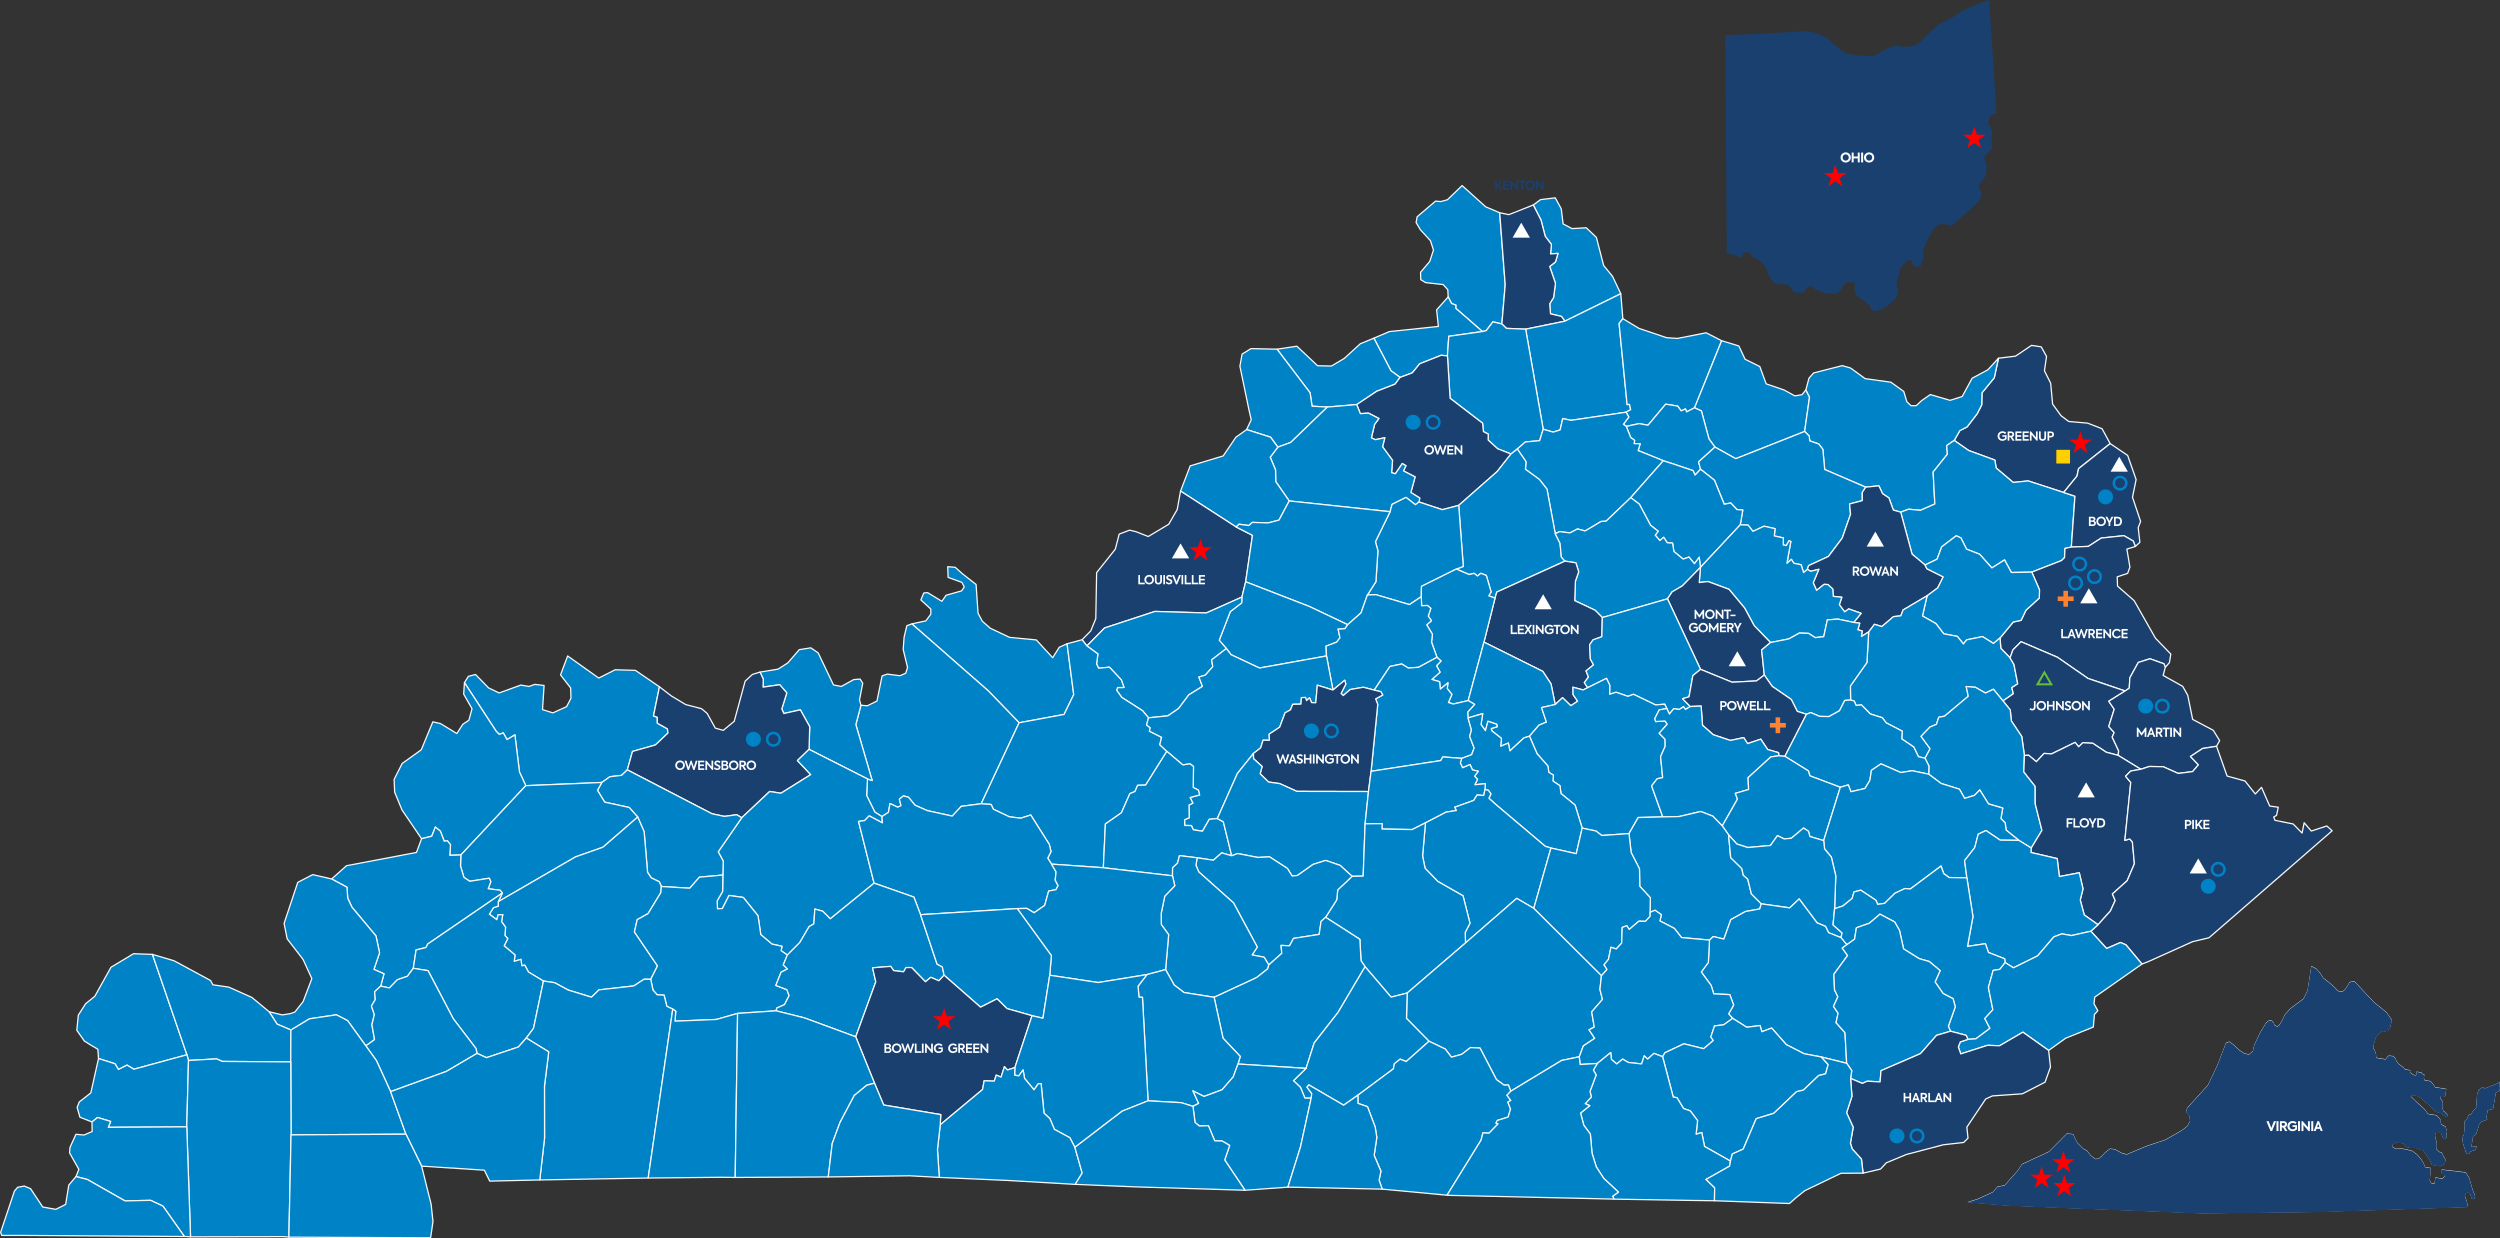 <?xml version="1.0" encoding="UTF-8"?> <svg xmlns="http://www.w3.org/2000/svg" id="copyright" viewBox="0 0 750.12 371.58"><rect x="0" y="0" width="750.12" height="371.58" fill="#333333" stroke="none"/><defs><style> .cls-1 { stroke: #0082c6; stroke-width: .75px; } .cls-1, .cls-2, .cls-3, .cls-4 { fill: #1a4070; } .cls-5 { fill: #ffcf00; } .cls-6 { fill: red; } .cls-6, .cls-3, .cls-7 { fill-rule: evenodd; } .cls-8 { fill: #fff; } .cls-9, .cls-7 { fill: #0082c6; } .cls-3, .cls-7 { stroke: #f9f9f9; stroke-linecap: round; stroke-linejoin: round; stroke-width: .38px; } .cls-4 { stroke: #66bf34; stroke-width: .6px; } .cls-10 { fill: #ff822e; } </style></defs><path class="cls-2" d="M517.65,10.56c.01,1.9.03,3.8.04,5.7.03,4.65.07,9.31.1,13.96.04,5.84.09,11.67.13,17.51.04,5.45.08,10.9.12,16.35.03,3.48.05,6.97.08,10.45,0,.25-.17,1.39.01,1.59.14.16.99.07,1.22.12.56.1,1.17.28,1.7.48.33.12.76.5,1.08.46.49-.06.86-.73,1.11-1.07.76-1.06,1.75-.26,2.37.52.42.53.67.67,1.27.95.44.21.82.39,1.19.7.95.82,1.71,1.57,2.12,2.81.3.89.46,1.87,1.14,2.56.45.46.88,1.04,1.39,1.42.37.27.78.22,1.27.23.97.03,1.95-.12,2.84.39.4.23.45.74.74,1.11.23.28.77.82,1.11.96.39.16,2.22.22,2.59-.07.54-.41.54-1.29,1.23-1.6.26-.12,1.01-.21,1.25-.1.41.19.59.73,1.03.92.42.19.86.32,1.29.49.44.18.9.43,1.36.53.55.12,1.17.11,1.73.15.99.07,1.83.18,2.64-.51.7-.59.91-1.7,1.57-2.35.21-.21.75-.53,1.05-.58.42-.07,1.39.07,1.8.22.2.08.15-.01.24.13.12.18.07.79.08,1.01.02.46-.06.92-.02,1.37.03.35.14.89.34,1.15.27.33.81.59,1.18.83.85.54,1.55,1.21,2.37,1.79.48.34.56.46.79,1.01.21.51.23.85.73,1.03.64.23.84.2,1.45-.05.46-.19.91-.33,1.39-.48,1.05-.32,1.72-1.08,2.55-1.8.61-.52,1.32-1.14,1.72-1.83.25-.43.43-.92.47-1.4.02-.22.09-.51.06-.73-.05-.31-.28-.6-.36-.91-.31-1.26.3-2.38.57-3.57.12-.54.12-1.25.34-1.75.17-.39.62-.78.89-1.11.53-.65,1.14-1.69,2.14-1.49.12.03.55.26.62.36.12.18-.04.4.02.62.13.46.92.96,1.4,1.02,1.29.14,1.6-1.32,1.81-2.3.1-.47.15-.99.16-1.47,0-.42-.19-.9-.13-1.31.07-.47.43-1,.61-1.44.16-.38.33-.75.51-1.11.42-.84.8-1.73,1.3-2.53.58-.94,1.14-1.76,2.1-2.32.37-.22.93-.39,1.37-.39.41,0,.84.21,1.25.32.86.22,1.72.15,2.36-.51.62-.65,1.24-1.24,1.92-1.82,1.64-1.4,3.28-2.76,4.76-4.32.57-.61,1.17-1.28,1.24-2.13.05-.57.19-.95-.14-1.42-.29-.4-.51-.8-.53-1.32-.03-.55.1-.8.48-1.13.47-.4.63-.82.98-1.32.28-.4.6-.8.71-1.29.12-.53.05-1.13.11-1.68.07-.64.02-1.1-.19-1.73-.12-.36-.37-.77-.41-1.14-.12-1.43,1.36-1.88,2.02-2.9.48-.74.07-2.04.09-2.91.01-.83.33-1.77.11-2.57-.13-.46-.32-.91-.58-1.3-.37-.54-.59-.66-.51-1.29.12-1.01.36-1.98,1.35-2.46.26-.12.95-.1,1.09-.27.07-.09-.03-.55-.04-.66-.07-1.18-.14-2.36-.21-3.55-.2-3.35-.39-6.7-.62-10.05-.37-5.4-.74-10.8-1.11-16.2-.08-1.18-.16-2.37-.24-3.55-2.62.94-5.28,1.86-7.75,3.18-1.12.6-2.16,1.36-3.26,2-1.32.76-2.79,1.37-4.05,2.23-2.34,1.6-3.95,4.03-6.25,5.65-1.25.87-2.77.99-4.24.97-.69-.01-1.33-.28-2.01-.32-.65-.04-1.37.33-1.99.52-1.24.39-2.39,1.03-3.49,1.72-.59.37-.97.71-1.65.74-.78.04-1.57.13-2.35.11-1.41-.03-2.85-.25-4.25-.45-1.35-.19-2.61-.77-3.63-1.64-1.17-1-2.27-2.08-3.44-3.07-.47-.4-1.06-.61-1.62-.88-.54-.26-1.07-.56-1.65-.71-1.33-.36-2.45-.68-3.83-.64-1.17.03-2.35.14-3.53.21-6.28.37-12.54.72-18.84.89-.43.01-.87.02-1.3.03h0Z"></path><g><path class="cls-8" d="M706.4,294.35l3.18,3.41,2.73,2.9,3.77,3.06,1.62,2.29-.31,1.35-.31,1.02-.52.84-1.41.33-.66-.1-.96,1.01-.81.96-.14.85-.28.83-.2,1.27.51.88.29.92.1,1.18.87.14,1.94.31.5-.72.42-.37,1.28.13.7.62.37.86.6.82.71.57.46.27.81.85.99.16.57.09-.1.64,1.04.75.78.12.17-1.06,1.42.22.3.41.61.24-.16.99.25.69.59.09,1.18.19.91,1.11.47.7,3.33.53-.36,2.26-1.27-.2-.19.77.74.84.02.8-.18,1.13s.35.56.25.69c-.09.13.43.5.43.5l.9.94-.1.64-.53-.08-1.35-1.08-1.33-.28s-.55-.16-.77-.63-1.76-1.73-1.76-1.73l-1.34-1.01-.7-.76-1.2-.7-1.42-.22-.55.27,1.07,1.04,1.01.96,1.48,1.32.86.86.76,1.14,1.49.24,1.13.18.87.94.36.49.02.8.21.54,1.24.63.26.91-.12.78.23.83-.16.99-.8.24-.41-.86-.37-.86-.72-.48-.66.04-.33.67-.09.57.13.53.36,1.36.05,1.02-.15.92.87.94.71.11.54,1.17.64.97-.17,1.06-.53.57-.87.44-1.34-.21-1.13-.18-.71-1.49-.82-1.22-1.11-1.7-.85-.14-1.34-.57-1.68-.05-1.27-.2-.77-1.07-1.06-.17-1.13-.18-1.11.62-.17.63,1.13.69,1.82-.07,1.27.2,1.95.53,1.42,1.1,1.22,1.43.74,1.28.42,1.01,1.63.26-.12,2.16-.17,1.5.44.87.99.16.29-1.84,2.12.34.78-.82-.36-.49-.62-.24-.03-1.17,7.19.85,1.05,1.62,1.03,3.57.73,1.78-.16.99-.85-.13-.5-1.46-.59-.38-.62.26-.35.82.55,1.54.44,1.81-45.19,1.48-34.4.43-30.57-1.21-5.99-.22-22.34-.93-11.74-1,1.15-.39,1.97-.61,4.46-2.05,1.49-1.65,2.09-.39,4.06-4.58,1.15-1.78,8.06-3.73,5.43-5.45,1.87.19.59,1.33.67,1.27,1.82,1.81,1.08.54,1.14,1.48,1.36,1.01.95-.07,1.09-.92.96-1.01,1.4-1.08,1.43.15,2,1.11,1.52.46,1.4-.58,4.66-1.95,5.59-1.87,4.87-2.78,1.65-1.26.91-1.6-.26-1.56-.98-1.17.32-1.11,1.32-1.46,4.93-5.46,2.86-6,2.55-6.63,1.01-.42,1.17.84,1.9,1.75,1.41.95,1.44.3,1.18-1.05.33-1.62,1.76-3.78,1.86-3.04.99-.79.77.19.55.67.25.69.82.35.67-.55.91-1.6.66-1.42,1.75-1.9,3.86-2.87,1.18-2.42,1.16-7.36,1.54.83,1.17,1.34.87,1.37,2.19,1.73,1.21,1.09.92,1.06,1.4.29.93-.84.69-1.15.58-.92,1.3-.25h0Z"></path><path class="cls-2" d="M706.4,294.45l3.18,3.41,2.73,2.9,3.77,3.06,1.62,2.29-.31,1.35-.31,1.02-.52.84-1.41.33-.66-.1-.96,1.01-.81.96-.14.85-.28.83-.2,1.27.51.88.29.92.1,1.18.87.14,1.94.31.5-.72.42-.37,1.28.13.7.62.37.86.6.82.71.57.46.27.81.85.99.16.57.09-.1.64,1.04.75.78.12.17-1.06,1.42.22.3.41.61.24-.16.99.25.69.59.09,1.18.19.91,1.11.47.7,3.33.53-.36,2.26-1.27-.2-.19.77.74.84.02.8-.18,1.13s.35.56.25.69c-.09.13.43.5.43.5l.9.94-.1.64-.53-.08-1.35-1.08-1.33-.28s-.55-.16-.77-.63-1.76-1.73-1.76-1.73l-1.34-1.01-.7-.76-1.2-.7-1.42-.22-.55.27,1.07,1.04,1.01.96,1.48,1.32.86.86.76,1.14,1.49.24,1.13.18.87.94.36.49.02.8.21.54,1.24.63.26.91-.12.78.23.83-.16.99-.8.24-.41-.86-.37-.86-.72-.48-.66.04-.33.67-.09.57.13.53.36,1.36.05,1.02-.15.92.87.94.71.11.54,1.17.64.97-.17,1.06-.53.57-.87.44-1.34-.21-1.13-.18-.71-1.49-.82-1.22-1.11-1.7-.85-.14-1.34-.57-1.68-.05-1.27-.2-.77-1.07-1.06-.17-1.13-.18-1.11.62-.17.63,1.13.69,1.82-.07,1.27.2,1.95.53,1.42,1.1,1.22,1.43.74,1.28.42,1.01,1.63.26-.12,2.16-.17,1.5.44.87.99.16.29-1.84,2.12.34.78-.82-.36-.49-.62-.24-.03-1.17,7.19.85,1.05,1.62,1.03,3.57.73,1.78-.16.99-.85-.13-.5-1.46-.59-.38-.62.26-.35.82.55,1.54.44,1.81-45.19,1.48-34.4.43-30.57-1.21-5.99-.22-22.34-.93-11.74-1,1.15-.39,1.97-.61,4.46-2.05,1.49-1.65,2.09-.39,4.06-4.58,1.15-1.78,8.06-3.73,5.43-5.45,1.87.19.59,1.33.67,1.27,1.82,1.81,1.08.54,1.14,1.48,1.36,1.01.95-.07,1.09-.92.96-1.01,1.4-1.08,1.43.15,2,1.11,1.52.46,1.4-.58,4.66-1.95,5.59-1.87,4.87-2.78,1.65-1.26.91-1.6-.26-1.56-.98-1.17.32-1.11,1.32-1.46,4.93-5.46,2.86-6,2.55-6.63,1.01-.42,1.17.84,1.9,1.75,1.41.95,1.44.3,1.18-1.05.33-1.62,1.76-3.78,1.86-3.04.99-.79.77.19.55.67.25.69.82.35.67-.55.91-1.6.66-1.42,1.75-1.9,3.86-2.87,1.18-2.42,1.16-7.36,1.54.83,1.17,1.34.87,1.37,2.19,1.73,1.21,1.09.92,1.06,1.4.29.93-.84.69-1.15.58-.92,1.3-.25h0Z"></path><path class="cls-8" d="M744.86,326.13c.19.08.7.45.7.45l3.35-1.31,1.06-.6.14,1.84-.12.78-1.1.55-.84,4.87-1.64.46-.33,2.05.23.69-1.77.66-.63.77-.57,1.8-.4,1.17-.91.73-.35,2.19-.15.92,1.64-.25-.39,1.1-1.46.5-.56.78-.75-.12-.99-3.06-.31-2.15.55-.27.28-2.71-.13-1.47.86-.88.57-1.29.57.09.64-1.13.9-.8.32-4.3.46-1.09,1.15-.95h0Z"></path><path class="cls-2" d="M744.86,326.13c.19.08.7.45.7.45l3.35-1.31,1.06-.6.14,1.84-.12.78-1.1.55-.84,4.87-1.64.46-.33,2.05.23.69-1.77.66-.63.77-.57,1.8-.4,1.17-.91.73-.35,2.19-.15.92,1.64-.25-.39,1.1-1.46.5-.56.78-.75-.12-.99-3.06-.31-2.15.55-.27.28-2.71-.13-1.47.86-.88.57-1.29.57.09.64-1.13.9-.8.32-4.3.46-1.09,1.15-.95h0Z"></path></g><g><path class="cls-8" d="M552.26,47.26c0-.86.68-1.54,1.54-1.54s1.54.68,1.54,1.53-.67,1.52-1.54,1.52-1.54-.67-1.54-1.52ZM554.72,47.26c0-.55-.42-.95-.92-.95s-.92.4-.92.95.4.94.92.94.93-.4.92-.94Z"></path><path class="cls-8" d="M555.59,45.78h.59v1.18h1.24v-1.18h.59v2.95h-.59v-1.2h-1.24v1.2h-.59v-2.95Z"></path><path class="cls-8" d="M559.03,45.78v2.95h-.6v-2.95h.6Z"></path><path class="cls-8" d="M559.28,47.26c0-.86.67-1.54,1.54-1.54s1.54.68,1.54,1.53-.67,1.52-1.54,1.52-1.54-.67-1.54-1.52ZM561.75,47.26c0-.55-.42-.95-.92-.95s-.92.4-.92.95.4.94.92.94.93-.4.92-.94Z"></path></g><g><path class="cls-8" d="M682.94,336.41l-1.21,2.96h-.47l-1.23-2.96h.68l.78,2.04.78-2.04h.67Z"></path><path class="cls-8" d="M683.65,336.41v2.96h-.6v-2.96h.6Z"></path><path class="cls-8" d="M685.02,338.29h-.35v1.08h-.59v-2.96h1.13c.69,0,1.01.44,1.01.94,0,.36-.18.72-.6.87l.72,1.15h-.69l-.62-1.08ZM684.67,337.75h.48c.33,0,.46-.2.46-.4s-.14-.4-.41-.4h-.54v.8Z"></path><path class="cls-8" d="M686.35,337.89c0-.9.69-1.53,1.56-1.53.5,0,.94.21,1.19.48l-.39.42c-.2-.2-.49-.33-.8-.33-.55,0-.96.41-.96.96s.39.96.95.96c.32,0,.61-.14.79-.32v-.4h-.82v-.52h1.35v1.21c-.36.38-.83.59-1.35.59-.9,0-1.54-.64-1.54-1.52Z"></path><path class="cls-8" d="M690.12,336.41v2.96h-.6v-2.96h.6Z"></path><path class="cls-8" d="M693.07,336.41v2.96h-.4l-1.53-1.81v1.81h-.58v-2.96h.38l1.56,1.83v-1.83h.58Z"></path><path class="cls-8" d="M694.09,336.41v2.96h-.6v-2.96h.6Z"></path><path class="cls-8" d="M696.09,338.72h-1.03l-.23.64h-.62l1.13-2.96h.48l1.11,2.96h-.62l-.22-.64ZM695.23,338.19h.7l-.34-.98-.35.98Z"></path></g><polygon class="cls-7" points="450.64 97.2 447.95 96.57 445.93 99.21 444.81 99.48 436.79 92.5 436.84 91.56 435.53 91.06 434.52 89.09 434.41 86.94 433.04 85.39 427.74 84.8 426.29 83.91 426.23 81.7 429 78.43 430.11 75.02 429.2 72.22 426.19 68.94 424.9 66.78 425.21 65.04 430.73 60.34 432.27 60.48 434.29 59.94 438.7 55.68 445.77 62.05 449.98 63.84 451.64 85.44 450.64 97.2"></polygon><polygon class="cls-7" points="469.54 96.37 468.51 94.94 465.22 94.16 464.99 91.13 466.15 89.27 466.71 85.01 464.98 79.97 466.72 78.58 467.47 76.03 465.24 76.19 465.5 73.34 463.63 70.88 462.39 66.07 460.05 61.5 462.23 59.9 466.65 59.36 468.45 62.65 469.01 67.19 471.68 68.59 475.95 68.34 478.99 71.22 481.17 79.65 483.85 82.93 486.31 88.13 469.54 96.37"></polygon><polygon class="cls-3" points="457.77 98.77 452.01 98.53 450.64 97.2 451.64 85.44 449.98 63.84 452.75 64.4 460.05 61.5 462.39 66.07 463.63 70.88 465.5 73.34 465.24 76.19 467.47 76.03 466.72 78.58 464.98 79.97 466.71 85.01 466.15 89.27 464.99 91.13 465.22 94.16 468.51 94.94 469.54 96.37 457.77 98.77"></polygon><polygon class="cls-7" points="487.89 123.68 471.41 126.12 468.9 125.6 468.11 129 466.03 129.66 463.03 128.79 457.77 98.77 469.54 96.37 486.31 88.13 486.93 95.62 485.81 97.08 488.21 121.39 488.93 121.32 489.28 122.92 487.89 123.68"></polygon><polygon class="cls-7" points="420.08 113.24 417.36 111.25 412.23 101.47 416.87 99.49 431.58 97.95 431.05 92.98 434.52 89.09 435.53 91.06 436.84 91.56 436.79 92.5 444.81 99.48 434.71 100.9 434.3 106.8 432.43 106.6 425.99 109.14 423.75 111.88 420.08 113.24"></polygon><polygon class="cls-7" points="487.89 123.68 489.28 122.92 488.93 121.32 488.21 121.39 485.81 97.08 486.93 95.62 491.8 98.54 500.04 101.32 503.33 101.54 511.93 99.85 516.58 102.23 508.45 122.36 506.06 123.59 505.72 122.7 504.42 123.28 503.39 121.85 499.78 121.27 494.49 127.59 491.81 127.11 487.95 127.94 487.1 127.29 488.72 125.14 487.89 123.68"></polygon><polygon class="cls-7" points="455.26 134.73 453.36 136.22 449.36 134.65 446.51 132.04 446.55 130.24 445.1 129.51 444.84 126.98 435.1 119.5 434.3 106.8 434.71 100.9 444.81 99.48 445.93 99.21 447.95 96.57 450.64 97.2 452.01 98.53 457.77 98.77 463.03 128.79 461.97 132.23 457.69 132.61 455.26 134.73"></polygon><polygon class="cls-7" points="407.08 121.39 398.26 122.14 393.68 121.88 393.09 117.86 383.16 104.77 389.13 103.88 395.34 109.74 399.49 109.82 403.36 107.53 408.16 103.14 412.23 101.47 417.36 111.25 420.08 113.24 418.6 115.25 413.08 117.4 407.08 121.39"></polygon><polygon class="cls-7" points="541.48 129.46 520.81 137.63 514.56 134.15 512.77 131.69 510.5 123.3 508.45 122.36 516.58 102.23 521.74 103.81 523.62 107.8 528.03 109.98 529.93 115.17 535.31 117.02 538.53 118.78 540.67 118.43 541.85 116.98 542.95 119.15 541.48 129.46"></polygon><polygon class="cls-3" points="619.19 147.77 608.56 144.3 604.06 144.76 598.95 140.43 598.56 138.05 590.69 135.17 586.36 132.15 588.05 129.2 590.23 128.08 593.26 124.12 594.61 121.47 594.69 117.86 598.38 113.34 599.64 107.48 604.75 106.86 609.55 103.63 612.46 104.07 614.06 106.94 613.43 111.25 615.3 114.98 615.88 121.25 618.4 124.72 620.71 126.46 626.38 126.96 630.72 128.64 633.15 133.1 623.68 140.6 623.19 142.86 619.19 147.77"></polygon><polygon class="cls-7" points="383.41 134.16 381.22 131.17 374.03 128.9 375.43 125.95 374.78 123.13 372.03 109.88 372.69 106.24 375.36 104.6 383.16 104.77 393.09 117.86 393.68 121.88 398.26 122.14 387.28 132.75 383.41 134.16"></polygon><polygon class="cls-3" points="425.77 150.62 425.99 149.43 423.32 147.78 424.6 143.09 421.1 141.29 421.84 139.74 420.76 139.09 418.68 142.15 417.54 141.83 417.83 138.13 414.83 134.05 415.51 131.35 412.66 131.93 411.47 131.38 412.44 127.33 413.74 125.58 410.61 123.96 408.17 124.12 407.08 121.39 413.08 117.4 418.6 115.25 420.08 113.24 423.75 111.88 425.99 109.14 432.43 106.6 434.3 106.8 435.1 119.5 444.84 126.98 445.1 129.51 446.55 130.24 446.51 132.04 449.36 134.65 453.36 136.22 449.23 141.47 437.68 151.64 432.76 152.93 425.77 150.62"></polygon><polygon class="cls-7" points="559.81 146.18 547.5 140.88 546.94 134.83 545.72 133.22 543.02 132.29 542.83 130.8 541.48 129.46 542.95 119.15 541.85 116.98 542.78 113.47 544.17 111.9 552.78 109.71 555.27 110.43 559.63 113.61 567.33 114.67 571.22 117.45 572.13 120.51 573.42 121.75 574.97 121.71 576.59 120.19 579.19 118.39 585.11 120.12 588.75 118.97 591.74 113.48 596.46 110.96 599.64 107.48 598.38 113.34 594.69 117.86 594.61 121.47 593.26 124.12 590.23 128.08 588.05 129.2 586.36 132.15 584.1 133.69 584.31 136.28 580.03 141.63 580.55 151.22 576.23 153.12 572.67 152.79 570.3 153.67 568.08 153.04 566.77 149.4 564.87 148.14 563.75 145.77 559.81 146.18"></polygon><polygon class="cls-7" points="510.25 140.79 508.6 142.55 508.01 141.2 499.08 138.24 491.52 135.19 492.13 133.15 490.31 133.1 490.48 132.13 489.31 131.3 487.95 127.94 491.81 127.11 494.49 127.59 499.78 121.27 503.39 121.85 504.42 123.28 505.72 122.7 506.06 123.59 508.45 122.36 510.5 123.3 512.77 131.69 514.56 134.15 509.66 138.57 510.25 140.79"></polygon><polygon class="cls-7" points="425.77 150.62 424.68 151.44 421.87 149.24 417.69 151.33 417.09 153.54 386.83 150.31 382.78 144.51 382.72 141.01 381.12 137.18 383.41 134.16 387.28 132.75 398.26 122.14 407.08 121.39 408.17 124.12 410.61 123.96 413.74 125.58 412.44 127.33 411.47 131.38 412.66 131.93 415.51 131.35 414.83 134.05 417.83 138.13 417.54 141.83 418.68 142.15 420.76 139.09 421.84 139.74 421.1 141.29 424.6 143.09 423.32 147.78 425.99 149.43 425.77 150.62"></polygon><polygon class="cls-7" points="489.29 149.32 481.89 156.39 480.4 156.47 475.62 159.32 473.34 158.71 471.07 159.9 467.95 159.51 466.65 160.15 464.17 146.77 461.9 143.87 457.7 140.81 457.88 138.53 455.26 134.73 457.69 132.61 461.97 132.23 463.03 128.79 466.03 129.66 468.11 129 468.9 125.6 471.41 126.12 487.89 123.68 488.72 125.14 487.1 127.29 487.95 127.94 489.31 131.3 490.48 132.13 490.31 133.1 492.13 133.15 491.52 135.19 499.08 138.24 489.29 149.32"></polygon><polygon class="cls-7" points="370.9 158.12 354.22 147.35 357.12 139.78 367.01 136.8 370.84 131.17 374.03 128.9 381.22 131.17 383.41 134.16 381.12 137.18 382.72 141.01 382.78 144.51 386.83 150.31 383.76 156.06 380.53 156.9 375.75 156.75 374.71 157.69 371.76 157.29 370.9 158.12"></polygon><polygon class="cls-7" points="522.16 157.47 522.92 153.04 521.17 152.89 519.3 150.92 517.35 151.3 514.41 144.09 510.25 140.79 509.66 138.57 514.56 134.15 520.81 137.63 541.48 129.46 542.83 130.8 543.02 132.29 545.72 133.22 546.94 134.83 547.5 140.88 559.81 146.18 558.77 147.75 558.78 150.21 554.96 151.22 555.26 154.3 552.76 161.45 548.61 166.97 542.66 169.71 542.32 170.83 541.16 171.8 540.42 169.46 538.25 169.01 537.5 167.82 536.16 169.04 537.33 162.47 536.8 162.22 535.99 163.69 535.06 163.53 535.09 161.4 532.37 160.8 532.61 158.64 529.3 157.89 525.95 159.44 524.52 157.56 522.16 157.47"></polygon><polygon class="cls-7" points="570.3 153.67 572.67 152.79 576.23 153.12 580.55 151.22 580.03 141.63 584.31 136.28 584.1 133.69 586.36 132.15 590.69 135.17 598.56 138.05 598.95 140.43 604.06 144.76 608.56 144.3 619.19 147.77 622.59 148.88 621.5 164.14 619.6 164.55 619.46 167.32 618.57 168.19 609.63 171.66 603.51 171.78 601.46 168 597.66 170.41 593.97 166.29 590.06 164.78 588.36 161.39 586.97 160.76 582.61 164.07 581.21 167.79 577.62 169.52 573.71 166.27 570.3 153.67"></polygon><polygon class="cls-3" points="621.5 164.14 622.59 148.88 619.19 147.77 623.19 142.86 623.68 140.6 633.15 133.1 638.4 136.65 640.94 143.89 639.85 149.19 642.29 156.47 641.56 158.31 642.07 162.7 640.71 163.97 640.09 162.35 637.29 160.73 630.46 161.45 626.58 163.95 621.5 164.14"></polygon><polygon class="cls-7" points="436.95 170.75 439.06 169.96 437.68 151.64 449.23 141.47 453.36 136.22 455.26 134.73 457.88 138.53 457.7 140.81 461.9 143.87 464.17 146.77 466.65 160.15 468.09 163.01 468.48 167.11 469.56 168.37 449.11 177.65 448.58 179.47 446.69 178.77 447.41 177.61 445.96 172.65 444.29 172.02 443.32 172.84 442.31 172.03 440.81 172.39 436.95 170.75"></polygon><polygon class="cls-7" points="510.22 170.23 509.85 167.22 508.42 169.15 506.77 167.15 505.03 167.76 502.25 165.48 501.84 162.95 500.25 162.86 499.19 161.22 498.03 162.19 496.64 160.58 497.53 159.38 495.26 157.62 491.88 151.27 489.29 149.32 499.08 138.24 508.01 141.2 508.6 142.55 510.25 140.79 514.41 144.09 517.35 151.3 519.3 150.92 521.17 152.89 522.92 153.04 522.16 157.47 510.22 170.23"></polygon><polygon class="cls-3" points="556.21 186.76 558.42 184.02 554.71 182.7 553.5 183.6 551.88 181.44 552.63 179.2 550.06 178.93 549.92 176.74 548.47 175.4 547.32 175.33 545.06 177.15 544.05 174.86 545.73 170.82 543.27 171.43 542.32 170.83 542.66 169.71 548.61 166.97 552.76 161.45 555.26 154.3 554.96 151.22 558.78 150.21 558.77 147.75 559.81 146.18 563.75 145.77 564.87 148.14 566.77 149.4 568.08 153.04 570.3 153.67 573.71 166.27 577.62 169.52 578.16 170.64 583.06 173.09 581.4 176.41 578.22 178.76 571.01 183.03 570.35 184.78 568.13 185.02 564.64 188 562.44 187.32 560.7 189.6 558.52 190.98 558.74 189.31 557.44 188.96 558.01 186.98 556.21 186.76"></polygon><polygon class="cls-3" points="324.68 191.95 327.28 189.3 328.79 185.61 329.04 171.81 334.64 164.79 335.81 160.26 338.94 159.07 340.84 159.53 344.53 160.98 350.68 157.3 353.22 152.88 354.22 147.35 370.9 158.12 375.8 160.62 373.76 174.57 372.63 179.15 361.94 183.92 346.54 183.46 331.42 188.42 326.12 193.81 324.68 191.95"></polygon><polygon class="cls-7" points="410.28 178.53 412.84 174.52 413.44 165.24 412.69 162.54 417.09 153.54 417.69 151.33 421.87 149.24 424.68 151.44 425.77 150.62 432.76 152.93 437.68 151.64 439.06 169.96 436.95 170.75 426.51 175.93 426.46 179.03 422.89 181.41 412.87 178.44 410.28 178.53"></polygon><polygon class="cls-7" points="500.33 179.68 480.78 185.29 478.6 183.1 472.49 180.22 472.7 174.36 473.68 171.58 472.84 168.87 469.56 168.37 468.48 167.11 468.09 163.01 466.65 160.15 467.95 159.51 471.07 159.9 473.34 158.71 475.62 159.32 480.4 156.47 481.89 156.39 489.29 149.32 491.88 151.27 495.26 157.62 497.53 159.38 496.64 160.58 498.03 162.19 499.19 161.22 500.25 162.86 501.84 162.95 502.25 165.48 505.03 167.76 506.77 167.15 508.42 169.15 509.85 167.22 510.22 170.23 504.78 175.8 501.71 177.59 500.33 179.68"></polygon><polygon class="cls-7" points="410.28 178.53 408.38 183.88 404.37 187.44 392.88 181.98 373.76 174.57 375.8 160.62 370.9 158.12 371.76 157.29 374.71 157.69 375.75 156.75 380.53 156.9 383.76 156.06 386.83 150.31 417.09 153.54 412.69 162.54 413.44 165.24 412.84 174.52 410.28 178.53"></polygon><polygon class="cls-7" points="531.24 192.79 526.33 187.71 523.46 182.43 518.8 176.83 512.5 174.5 509.85 174.79 510.22 170.23 522.16 157.47 524.52 157.56 525.95 159.44 529.3 157.89 532.61 158.64 532.37 160.8 535.09 161.4 535.06 163.53 535.99 163.69 536.8 162.22 537.33 162.47 536.16 169.04 537.5 167.82 538.25 169.01 540.42 169.46 541.16 171.8 542.32 170.83 543.27 171.43 545.73 170.82 544.05 174.86 545.06 177.15 547.32 175.33 548.47 175.4 549.92 176.74 550.06 178.93 552.63 179.2 551.88 181.44 553.5 183.6 554.71 182.7 558.42 184.02 556.21 186.76 551.44 185.76 548.29 186 547.21 191.04 544.66 191.32 542.66 190.05 539.92 189.94 536.74 191.7 531.24 192.79"></polygon><polygon class="cls-3" points="649.69 200.24 649.3 199.17 645.08 197.66 641.59 198.77 639.06 203.37 638.88 206.5 637.62 207.33 626.48 203.56 617.33 197.21 606.41 192.55 603.98 194.99 603.11 197.38 600.34 194.53 600.11 191.41 604.07 186.63 606.42 186.13 607.89 183.08 611.89 179.44 611.95 176.99 609.63 171.66 618.57 168.19 619.46 167.32 619.6 164.55 621.5 164.14 626.58 163.95 630.46 161.45 637.29 160.73 640.09 162.35 640.71 163.97 638.17 164.76 639.07 170.15 638.4 172.04 635.27 173.08 635.36 175.85 640.33 180.21 646.75 191.5 651.34 196.25 650.93 198.82 649.69 200.24"></polygon><polygon class="cls-7" points="600.11 191.41 598.13 193.07 594.87 191.01 590.08 191.99 589.12 193.23 587.3 190.94 583.23 190.18 580.85 187.09 576.83 184.82 578.22 178.76 581.4 176.41 583.06 173.09 578.16 170.64 577.62 169.52 581.21 167.79 582.61 164.07 586.97 160.76 588.36 161.39 590.06 164.78 593.97 166.29 597.66 170.41 601.46 168 603.51 171.78 609.63 171.66 611.95 176.99 611.89 179.44 607.89 183.08 606.42 186.13 604.07 186.63 600.11 191.41"></polygon><polygon class="cls-3" points="476.39 206.33 475.03 207.01 471.96 206.2 472 208.42 473.37 210.39 471.33 211.75 468.83 209.34 466.64 211.39 465.38 205.2 462.9 201.44 445.26 192.67 448.58 179.47 449.11 177.65 469.56 168.37 472.84 168.87 473.68 171.58 472.7 174.36 472.49 180.22 478.6 183.1 480.78 185.29 480.63 191.04 478 191.98 476.98 193.45 477.19 197.75 478.13 199.48 475.89 201.31 476.62 203.14 475.37 204.81 476.39 206.33"></polygon><polygon class="cls-7" points="305.78 216.86 296.6 207.35 273.6 187.19 277.8 186.29 279.29 184.27 279.29 182.75 276.3 180 277.19 177.91 278.35 177.83 282.6 180.42 283.87 178.61 288.52 177.29 289.33 176.12 288.61 174.74 284.48 173.25 284.37 170.04 286.62 170.22 288.75 172.14 292.87 175.37 293.46 183.98 294.75 186.41 297.14 188.5 302.91 191.24 310.94 192.01 315.85 197.34 317.83 194.21 320.17 193.16 322.17 208.41 319.27 214.37 305.78 216.86"></polygon><polygon class="cls-3" points="529.38 202.55 527.02 204.31 519.71 204.7 510.24 200.84 500.33 179.68 501.71 177.59 504.78 175.8 510.22 170.23 509.85 174.79 512.5 174.5 518.8 176.83 523.46 182.43 526.33 187.71 531.24 192.79 528.58 195.02 529.38 202.55"></polygon><polygon class="cls-7" points="431.16 197.23 429.52 192.65 429.8 190.33 428.08 187.47 429.51 186.24 428.54 184.89 429.31 182.53 428.31 181.67 426.55 181.75 426.46 179.03 426.51 175.93 436.95 170.75 440.81 172.39 442.31 172.03 443.32 172.84 444.29 172.02 445.96 172.65 447.41 177.61 446.69 178.77 448.58 179.47 445.26 192.67 440.53 210.22 436.05 211.24 434.59 210.79 435.64 208.35 434.25 206.6 434.45 204.88 432.16 206.77 431.95 204.54 429.62 203.88 432.09 201.67 431.03 199.77 432.37 198.32 431.16 197.23"></polygon><polygon class="cls-7" points="404.37 187.44 403.55 188.65 401.51 188.78 402.05 191.36 401.06 192.67 397.88 193.88 398.02 196.82 377.91 200.44 369.37 196.44 367.97 194.59 365.82 192.11 369.15 183.51 372.56 180.88 372.63 179.15 373.76 174.57 392.88 181.98 404.37 187.44"></polygon><polygon class="cls-7" points="399.95 207.04 398.02 196.82 397.88 193.88 401.06 192.67 402.05 191.36 401.51 188.78 403.55 188.65 404.37 187.44 408.38 183.88 410.28 178.53 412.87 178.44 422.89 181.41 426.46 179.03 426.55 181.75 428.31 181.67 429.31 182.53 428.54 184.89 429.51 186.24 428.08 187.47 429.8 190.33 429.52 192.65 431.16 197.23 425.64 200.22 422.56 200.45 420.59 199.22 417.05 199.97 412.33 207.07 409.08 206.21 405.11 206.9 403.05 208.7 402.37 208.07 403.81 205.27 403.49 204.11 399.95 207.04"></polygon><polygon class="cls-7" points="603.11 197.38 604.29 199.36 605.42 205.19 603.64 206.32 604.11 208.14 601 210.31 598.12 206.81 595.74 207.95 592.73 206.23 589.95 205.99 590.58 208.91 583.44 214.89 581.72 215.21 581.03 217.33 579.11 218.13 576.41 220.93 579.12 224.63 577.61 227.51 575.62 227.05 574.23 224.15 570.61 221.7 570.76 219.38 565.95 216.9 564.79 215.36 561.19 214.22 558.52 211.5 556.92 211.67 556.35 210.33 555.27 210.05 555.21 205.82 560.16 198.8 560.7 189.6 562.44 187.32 564.64 188 568.13 185.02 570.35 184.78 571.01 183.03 578.22 178.76 576.83 184.82 580.85 187.09 583.23 190.18 587.3 190.94 589.12 193.23 590.08 191.99 594.87 191.01 598.13 193.07 600.11 191.41 600.34 194.53 603.11 197.38"></polygon><polygon class="cls-7" points="344.61 215.38 342.83 213.25 336.59 209.27 335.03 207.1 335.33 206.3 337.25 206.27 336.46 204.01 332.89 200.19 329.64 200.5 329.03 199.23 329.42 196.21 326.12 193.81 331.42 188.42 346.54 183.46 361.94 183.92 372.63 179.15 372.56 180.88 369.15 183.51 365.82 192.11 367.97 194.59 363.55 197.99 363.9 200.01 361.66 202.57 359.72 203.14 360.8 205.95 356.7 208.49 353.63 212.59 350.42 214.79 344.61 215.38"></polygon><polygon class="cls-7" points="507.17 211.99 505.7 212.88 505.14 212.04 503.84 212.89 502.21 212.63 500.91 214.24 500.13 212.62 499.49 211.29 496.74 211.51 490.13 208.32 488.46 208.94 484.91 207.71 482.96 208.31 483 205.6 482.02 203.54 476.39 206.33 475.37 204.81 476.62 203.14 475.89 201.31 478.13 199.48 477.19 197.75 476.98 193.45 478 191.98 480.63 191.04 480.78 185.29 500.33 179.68 510.24 200.84 507.94 202.71 506.79 209.1 504.85 209.64 507.17 211.99"></polygon><polygon class="cls-7" points="555.27 210.05 553.51 210.16 551.94 213.26 548.77 215.01 545.98 214.95 543.31 213.81 542.02 214.32 539.28 213.45 537.48 209.88 531.75 205.95 529.38 202.55 528.58 195.02 531.24 192.79 536.74 191.7 539.92 189.94 542.66 190.05 544.66 191.32 547.21 191.04 548.29 186 551.44 185.76 556.21 186.76 558.01 186.98 557.44 188.96 558.74 189.31 558.52 190.98 560.7 189.6 560.16 198.8 555.21 205.82 555.27 210.05"></polygon><polygon class="cls-7" points="294.4 241.17 288.43 241.94 285.72 244.87 278.25 243.23 274.54 241.6 272.6 239.22 271.09 238.8 269.86 239.78 270.34 241.74 269.35 242.2 267.04 241.1 266.58 243.73 264.62 245.01 262.49 243.66 260.03 238.68 260.28 233.72 261.69 234.19 256.79 217.4 258.33 211.6 260.24 211.77 263.13 210.34 264.67 202.8 266.22 202.26 270.04 202.75 271.76 201.99 272.31 200.27 271 194.87 271.28 191.13 272.1 187.74 273.6 187.19 296.6 207.35 305.78 216.86 294.4 241.17"></polygon><polygon class="cls-7" points="315.52 259.28 314.36 257.49 315.35 255.53 314.84 253.36 309.27 244.54 306.24 245.51 302.82 245.07 298.05 242.8 297.39 241.38 294.4 241.17 305.78 216.86 319.27 214.37 322.17 208.41 320.17 193.16 324.68 191.95 326.12 193.81 329.42 196.21 329.03 199.23 329.64 200.5 332.89 200.19 336.46 204.01 337.25 206.27 335.33 206.3 335.03 207.1 336.59 209.27 342.83 213.25 344.61 215.38 344.03 217.52 345.14 218.37 344.88 219.39 348.53 221.21 348 223.46 350.1 225.44 343.75 235.56 341.34 235.63 340.56 237.49 339.01 238.13 336.49 243.86 331.67 247.24 331.06 260.37 315.52 259.28"></polygon><polygon class="cls-3" points="607.42 226.68 606.62 220.99 603.49 216.29 603.17 213.01 601 210.31 604.11 208.14 603.64 206.32 605.42 205.19 604.29 199.36 603.11 197.38 603.98 194.99 606.41 192.55 617.33 197.21 626.48 203.56 637.62 207.33 632.73 210.4 634.37 212.8 632.73 217.99 634.35 219.79 633.76 221.16 635.7 225.3 635.55 226.65 631.95 225.69 627.93 223.02 624.93 222.86 623.69 224.07 622.64 222.75 615.55 226.21 613.32 226.06 611.01 228.55 608.69 226.61 607.42 226.68"></polygon><polygon class="cls-7" points="458.91 220.9 457.24 221.41 453.05 225.3 452.57 222.95 450.28 223.92 450.51 221.55 447.62 219.29 447.44 218.58 449.21 218.07 449.09 217.31 446.45 216.42 445.71 219.25 444.38 217.4 444.88 214.12 440.49 215.41 440.36 213.67 442.45 211.34 440.53 210.22 445.26 192.67 462.9 201.44 465.38 205.2 466.64 211.39 462.54 212.31 464 216.67 461.76 217.58 458.91 220.9"></polygon><polygon class="cls-7" points="260.28 233.72 242.75 224.84 242.95 218.04 240.14 212.98 235.19 214.09 234.57 212.72 236.07 207.89 233.95 205.45 228.95 206.18 229.01 203.75 228.03 201.66 233.42 200.78 236.37 198.91 239.82 194.93 243.29 194.38 245.49 195.9 250.09 205.52 252.43 205.96 256.16 203.91 258.08 203.75 258.86 205.01 257.89 210.02 258.33 211.6 256.79 217.4 261.69 234.19 260.28 233.72"></polygon><polygon class="cls-7" points="376.08 226.08 371.28 232.09 365.25 245.6 362.85 245.83 360.79 249.41 358.03 248.97 357.48 247.71 355.47 247.68 355.43 245.96 356.82 245.36 356.76 241.53 357.92 240.98 357.07 239.28 359.94 238.53 359.56 237.06 358.01 236.29 358.11 229.98 357.05 229.18 354.91 229.52 350.1 225.44 348 223.46 348.53 221.21 344.88 219.39 345.14 218.37 344.03 217.52 344.61 215.38 350.42 214.79 353.63 212.59 356.7 208.49 360.8 205.95 359.72 203.14 361.66 202.57 363.9 200.01 363.55 197.99 367.97 194.59 369.37 196.44 377.91 200.44 398.02 196.82 399.95 207.04 395.26 205.59 394.8 210.87 393.54 210.82 392.9 209.38 392.04 210.21 391.7 209.27 390.49 209.33 390.35 211.27 387.88 211.33 387.21 212.98 385.58 213.88 383.97 218.19 380.81 220.27 380.89 222.12 378.98 222.09 378.28 224.38 376.08 226.08"></polygon><polygon class="cls-7" points="180.57 234.78 157.76 235.74 155.87 231.65 154.49 220.5 152.12 221.92 151.01 219.9 149.8 220.36 148.89 219.43 139.35 204.82 140.53 202.94 142.68 202.38 146.6 206.4 149.75 207.92 156.3 205.55 158.7 205.97 160.46 205.35 163.25 205.67 162.78 212.92 165.87 213.9 170.01 212.03 171.32 209.51 171.22 206.42 168.18 202.52 170.32 196.82 179.65 203.45 184.58 200.96 190.65 201.14 197.87 206.07 196.08 214.8 197.22 215.2 197.23 216.99 200.25 218.68 200.44 219.93 196.65 223.52 189.78 225.47 188.23 231 186.51 232.64 183.01 233.05 180.57 234.78"></polygon><polygon class="cls-7" points="438.56 227.55 432.9 227.11 432.3 228.21 411.39 231.43 413.38 211.34 412.75 209.69 414.88 208.54 414.33 207.54 412.33 207.07 417.05 199.97 420.59 199.22 422.56 200.45 425.64 200.22 431.16 197.23 432.37 198.32 431.03 199.77 432.09 201.67 429.62 203.88 431.95 204.54 432.16 206.77 434.45 204.88 434.25 206.6 435.64 208.35 434.59 210.79 436.05 211.24 440.53 210.22 442.45 211.34 440.36 213.67 440.49 215.41 441.51 219.04 440.97 220.96 442.32 224.44 441.56 226.45 438.56 227.55"></polygon><polygon class="cls-3" points="635.55 226.65 635.7 225.3 633.76 221.16 634.35 219.79 632.73 217.99 634.37 212.8 632.73 210.4 637.62 207.33 638.88 206.5 639.06 203.37 641.59 198.77 645.08 197.66 649.3 199.17 649.69 200.24 649.05 202.66 654.92 205.94 656.43 208.62 657.9 215.86 664.09 219.12 666 222.22 665.07 223.92 660.87 224.59 657.24 226.98 659.63 229.48 657.89 231.52 653.58 232.07 649.08 230.06 644.93 229.98 642.35 230.82 635.55 226.65"></polygon><polygon class="cls-3" points="507.17 211.99 504.85 209.64 506.79 209.1 507.94 202.71 510.24 200.84 519.71 204.7 527.02 204.31 529.38 202.55 531.75 205.95 537.48 209.88 539.28 213.45 542.02 214.32 535.55 226.93 533.75 226.77 533.65 225.84 530.37 224.88 528.32 221.79 524.35 223.12 523.2 221.32 519.21 222.17 514.06 220.46 510.84 217.62 510.41 211.85 507.17 211.99"></polygon><polygon class="cls-3" points="188.23 231 189.78 225.47 196.65 223.52 200.44 219.93 200.25 218.68 197.23 216.99 197.22 215.2 196.08 214.8 197.87 206.07 201.42 208.81 205.73 211.4 210.51 212.65 212.17 214.04 214.63 218.48 217.02 219.14 220.31 216.41 223.58 204.37 225.76 202.36 228.03 201.66 229.01 203.75 228.95 206.18 233.95 205.45 236.07 207.89 234.57 212.72 235.19 214.09 240.14 212.98 242.95 218.04 242.75 224.84 239.27 228.2 243.25 232.42 234.31 238.01 230.94 237.48 222.56 245.36 221.06 244.46 217.34 244.96 213.6 244.16 188.23 231"></polygon><polygon class="cls-7" points="474.73 248.48 472.6 241.56 468.37 238.1 468.06 235.76 465.95 234.35 466.1 232.58 464.72 231.75 464.44 229.84 461.2 226.16 458.91 220.9 461.76 217.58 464 216.67 462.54 212.31 466.64 211.39 468.83 209.34 471.33 211.75 473.37 210.39 472 208.42 471.96 206.2 475.03 207.01 476.39 206.33 482.02 203.54 483 205.6 482.96 208.31 484.91 207.71 488.46 208.94 490.13 208.32 496.74 211.51 499.49 211.29 500.13 212.62 497.86 212.98 496.51 215.62 496.79 216.5 499.59 216.33 500.24 217.29 497.84 220.02 499.6 221.8 499.64 223.91 498.26 227.03 498.88 233.33 497.22 233.67 495.57 235.8 498.91 245.11 491.54 245.3 488.77 250.12 480.61 250.69 478.88 249.35 474.73 248.48"></polygon><polygon class="cls-3" points="410.61 237.5 389.11 237.45 383.98 235.12 380.62 234.65 378.1 232.16 378.69 229.97 376.12 227.64 376.08 226.08 378.28 224.38 378.98 222.09 380.89 222.12 380.81 220.27 383.97 218.19 385.58 213.88 387.21 212.98 387.88 211.33 390.35 211.27 390.49 209.33 391.7 209.27 392.04 210.21 392.9 209.38 393.54 210.82 394.8 210.87 395.26 205.59 399.95 207.04 403.49 204.11 403.81 205.27 402.37 208.07 403.05 208.7 405.11 206.9 409.08 206.21 412.33 207.07 414.33 207.54 414.88 208.54 412.75 209.69 413.38 211.34 411.39 231.43 410.61 237.5"></polygon><polygon class="cls-7" points="126.49 251.66 120.62 243.03 118.42 237.69 118.25 233.86 120.67 229.08 126.41 224.96 129.87 216.58 132.15 217.1 137.08 220.09 138.87 217.31 140.69 216.1 141.63 212.65 139.13 208.28 139.35 204.82 148.89 219.43 149.8 220.36 151.01 219.9 152.12 221.92 154.49 220.5 155.87 231.65 157.76 235.74 138.28 256.53 134.96 256.64 135.17 253.46 134.21 252.26 133.28 252.41 132.13 249.38 130.63 248.17 129.55 250.9 126.49 251.66"></polygon><polygon class="cls-7" points="605.75 252.15 601.93 249.07 601.65 246.89 600.37 245.62 600.92 242.47 596.64 241.21 594.03 237.03 592.44 238.65 589.49 239.54 587.92 236.79 582.41 235.07 578.7 232.29 578.77 229.86 577.61 227.51 579.12 224.63 576.41 220.93 579.11 218.13 581.03 217.33 581.72 215.21 583.44 214.89 590.58 208.91 589.95 205.99 592.73 206.23 595.74 207.95 598.12 206.81 601 210.31 603.17 213.01 603.49 216.29 606.62 220.99 607.42 226.68 607.25 231.6 610.66 235.94 610.67 241.19 612.68 249.16 609.47 254.45 605.75 252.15"></polygon><polygon class="cls-7" points="578.7 232.29 573.76 231.26 570.33 231.8 564.38 229.2 561.52 231.13 561.06 234.13 559.59 236.58 555.37 237.56 554.58 235.51 552.18 236.22 543.05 232.79 542.6 231.31 535.55 226.93 542.02 214.32 543.31 213.81 545.98 214.95 548.77 215.01 551.94 213.26 553.51 210.16 555.27 210.05 556.35 210.33 556.92 211.67 558.52 211.5 561.19 214.22 564.79 215.36 565.95 216.9 570.76 219.38 570.61 221.7 574.23 224.15 575.62 227.05 577.61 227.51 578.77 229.86 578.7 232.29"></polygon><polygon class="cls-7" points="516.76 247.81 513.93 244.89 510.3 243.49 503.78 245.01 498.91 245.11 495.57 235.8 497.22 233.67 498.88 233.33 498.26 227.03 499.64 223.91 499.6 221.8 497.84 220.02 500.24 217.29 499.59 216.33 496.79 216.5 496.51 215.62 497.86 212.98 500.13 212.62 500.91 214.24 502.21 212.63 503.84 212.89 505.14 212.04 505.7 212.88 507.17 211.99 510.41 211.85 510.84 217.62 514.06 220.46 519.21 222.17 523.2 221.32 524.35 223.12 528.32 221.79 530.37 224.88 533.65 225.84 533.75 226.77 531.33 227.11 524.5 233.35 524.67 236.88 520.67 238.05 521.33 239.76 516.76 247.81"></polygon><polygon class="cls-7" points="474.73 248.48 472.95 256.15 465.36 254.46 463.65 253.93 448.98 241.52 446.74 239.52 447.35 238.2 446.59 237.14 445.57 236.87 445.65 235.14 442.53 235.47 443.32 233.84 442.44 232.88 443.55 231.42 441.82 231.01 441.09 229.4 438.85 230.37 438.16 228.93 438.56 227.55 441.56 226.45 442.32 224.44 440.97 220.96 441.51 219.04 440.49 215.41 444.88 214.12 444.38 217.4 445.71 219.25 446.45 216.42 449.09 217.31 449.21 218.07 447.44 218.58 447.62 219.29 450.51 221.55 450.28 223.92 452.57 222.95 453.05 225.3 457.24 221.41 458.91 220.9 461.2 226.16 464.44 229.84 464.72 231.75 466.1 232.58 465.95 234.35 468.06 235.76 468.37 238.1 472.6 241.56 474.73 248.48"></polygon><polygon class="cls-3" points="629.51 277.46 625.37 274.53 624.17 270.03 625 266.69 623.88 261.87 617.91 263.01 617.26 257.63 609.38 255.79 609.47 254.45 612.68 249.16 610.67 241.19 610.66 235.94 607.25 231.6 607.42 226.68 608.69 226.61 611.01 228.55 613.32 226.06 615.55 226.21 622.64 222.75 623.69 224.07 624.93 222.86 627.93 223.02 631.95 225.69 635.55 226.65 642.35 230.82 639.3 231.35 637.77 232.92 639.33 234.77 637.56 252.15 639.01 251.72 639.82 252.64 640.43 259.16 638.26 264.24 633.82 268.23 634.66 270.18 633.24 273.31 629.51 277.46"></polygon><polygon class="cls-3" points="668.86 276.13 662.78 281.38 657.9 282.54 644.37 288.62 642.69 289.26 637.88 283.49 636.24 282.79 632.09 284.59 627.35 279.41 629.51 277.46 633.24 273.31 634.66 270.18 633.82 268.23 638.26 264.24 640.43 259.16 639.82 252.64 639.01 251.72 637.56 252.15 639.33 234.77 637.77 232.92 639.3 231.35 642.35 230.82 644.93 229.98 649.08 230.06 653.58 232.07 657.89 231.52 659.63 229.48 657.24 226.98 660.87 224.59 665.07 223.92 668.24 232.86 673.61 234.33 676.7 238.23 678.56 236.24 681.02 241.85 683.6 242.21 683.07 244.66 682.22 245.14 682.6 246.14 688.05 247.23 690.74 249.96 691.36 246.86 693.49 249.35 698.16 247.83 699.76 249.27 668.86 276.13"></polygon><polygon class="cls-7" points="262.27 264.99 249.13 275.68 246.86 273.41 244.49 272.76 244.2 277.21 242.77 278.03 239.98 282.79 236.24 286.55 234.37 285.26 234.63 283.93 231.61 283.26 228.27 280.43 227.44 274.77 223.02 269.28 218.75 268.68 216.75 272.61 215.28 272.68 215.17 270.32 216.82 267.45 216.89 262.56 217 258.36 215.49 255.58 222.56 245.36 230.94 237.48 234.31 238.01 243.25 232.42 239.27 228.2 242.75 224.84 260.28 233.72 260.03 238.68 262.49 243.66 264.62 245.01 264.79 246.91 260.82 244.8 259.42 246.21 257.61 246.48 262.27 264.99"></polygon><polygon class="cls-7" points="350.1 225.44 354.91 229.52 357.05 229.18 358.11 229.98 358.01 236.29 359.56 237.06 359.94 238.53 357.07 239.28 357.92 240.98 356.76 241.53 356.82 245.36 355.43 245.96 355.47 247.68 357.48 247.71 358.03 248.97 360.79 249.41 362.85 245.83 365.25 245.6 367.07 246.59 369.57 256.78 366.56 255.9 364.07 258.11 359.2 257.38 353.9 256.73 353.32 258.97 351.84 260.36 351.8 262.79 331.06 260.37 331.67 247.24 336.49 243.86 339.01 238.13 340.56 237.49 341.34 235.63 343.75 235.56 350.1 225.44"></polygon><polygon class="cls-7" points="369.57 256.78 367.07 246.59 365.25 245.6 371.28 232.09 376.08 226.08 376.12 227.64 378.69 229.97 378.1 232.16 380.62 234.65 383.98 235.12 389.11 237.45 410.61 237.5 409.6 247.17 409.02 262.88 405.7 262.94 402.1 259.66 397.76 258.17 394.01 259.35 389.28 262.69 387.7 262.84 386.28 260.57 380.93 257.1 377.44 257.28 371.34 256.1 369.57 256.78"></polygon><polygon class="cls-7" points="518.67 250.51 516.76 247.81 521.33 239.76 520.67 238.05 524.67 236.88 524.5 233.35 531.33 227.11 533.75 226.77 535.55 226.93 542.6 231.31 543.05 232.79 552.18 236.22 547.19 252.22 543.06 251 542.62 249.41 541.15 248.45 537.47 251.52 535.33 251.72 533.32 250.73 531.23 253.68 524.44 254.3 521.12 253.24 518.67 250.51"></polygon><polygon class="cls-7" points="427.71 246.89 423.69 248.91 414.65 248.75 414.73 247.14 409.6 247.17 410.61 237.5 411.39 231.43 432.3 228.21 432.9 227.11 438.56 227.55 438.16 228.93 438.85 230.37 441.09 229.4 441.82 231.01 443.55 231.42 442.44 232.88 443.32 233.84 442.53 235.47 445.65 235.14 445.57 236.87 445.2 238.69 443.19 238.53 442.18 240.16 436.51 242.2 437 243.19 433.87 243.69 427.71 246.89"></polygon><polygon class="cls-7" points="605.75 252.15 600.14 252.08 595.87 249.2 593.56 250.29 592.52 254.32 589.47 258.22 590.16 263.39 584.83 263.31 583.22 262.12 582.39 259.86 573.16 266.75 571.59 266.6 568.56 268.02 565.48 271.05 563.39 271.35 562.87 270.13 558.33 267.1 556.29 267.62 555.73 269.58 552.97 271.83 550.47 272.64 550.82 262.8 549.49 257.17 547.46 254.72 547.19 252.22 552.18 236.22 554.58 235.51 555.37 237.56 559.59 236.58 561.06 234.13 561.52 231.13 564.38 229.2 570.33 231.8 573.76 231.26 578.7 232.29 582.41 235.07 587.92 236.79 589.49 239.54 592.44 238.65 594.03 237.03 596.64 241.21 600.92 242.47 600.37 245.62 601.65 246.89 601.93 249.07 605.75 252.15"></polygon><polygon class="cls-7" points="216.89 262.56 209.86 263.19 206.96 266.51 198.44 265.99 197.82 264.58 195.4 263.39 194.3 261.76 193.27 249.56 191.35 245.15 188.8 242.29 181.43 240.68 179.27 237.13 180.57 234.78 183.01 233.05 186.51 232.64 188.23 231 213.6 244.16 217.34 244.96 221.06 244.46 222.56 245.36 215.49 255.58 217 258.36 216.89 262.56"></polygon><polygon class="cls-7" points="150.75 267.93 150.05 267.11 146.48 266.67 147.27 264.54 146.8 263.51 140.97 264.43 139.2 263.27 138.17 259.86 138.28 256.53 157.76 235.74 180.57 234.78 179.27 237.13 181.43 240.68 188.8 242.29 191.35 245.15 180.92 254.2 172.7 257.1 149.5 270.54 150.75 267.93"></polygon><polygon class="cls-7" points="460.21 272.56 455.09 269.55 439.73 282.92 439.62 279.79 441.06 277.01 438.98 268.79 431.42 264.48 427.59 260.53 426.84 256.83 427.71 246.89 433.87 243.69 437 243.19 436.51 242.2 442.18 240.16 443.19 238.53 445.2 238.69 445.57 236.87 446.59 237.14 447.35 238.2 446.74 239.52 448.98 241.52 463.65 253.93 465.36 254.46 460.21 272.56"></polygon><polygon class="cls-7" points="305.22 272.62 276.21 274.45 274.21 269.17 262.27 264.99 257.61 246.48 259.42 246.21 260.82 244.8 264.79 246.91 264.62 245.01 266.58 243.73 267.04 241.1 269.35 242.2 270.34 241.74 269.86 239.78 271.09 238.8 272.6 239.22 274.54 241.6 278.25 243.23 285.72 244.87 288.43 241.94 294.4 241.17 297.39 241.38 298.05 242.8 302.82 245.07 306.24 245.51 309.27 244.54 314.84 253.36 315.35 255.53 314.36 257.49 315.52 259.28 316.87 261.62 316.62 264.09 317.48 265.73 316.84 266.95 314.65 267.35 313.46 271.67 310.28 273.87 308.1 272.56 305.22 272.62"></polygon><polygon class="cls-7" points="495.1 273.74 495.18 269.38 492.01 265.92 491.92 260.69 489.42 255.81 488.77 250.12 491.54 245.3 498.91 245.11 503.78 245.01 510.3 243.49 513.93 244.89 516.76 247.81 518.67 250.51 519.29 257.34 522.64 260.61 523.06 262.58 524.41 263.79 525.5 268.22 528.47 271.2 528 272.73 523.71 273.5 519.33 275.93 517.24 281.78 514.08 281 512.93 282.07 504.55 281.32 502.38 278.56 498.05 276.32 498.48 274.46 496.6 273.12 495.1 273.74"></polygon><polygon class="cls-7" points="163.06 294.36 158.56 291.65 157.46 289.59 156.59 289.79 156.3 287.85 154.28 288.46 154.53 286.53 151.27 283.79 152.35 281.61 151.49 280.68 151.7 278.21 150.48 276.53 150.85 274.44 149.43 274.52 149.08 275.96 146.83 274.31 148.06 272.35 149.48 271.89 149.5 270.54 172.7 257.1 180.92 254.2 191.35 245.15 193.27 249.56 194.3 261.76 195.4 263.39 197.82 264.58 198.44 265.99 198.29 267.82 194.45 274.13 191.2 275.94 190.36 279.62 197.29 289.82 195.24 293.85 193.29 293.8 190.16 295.83 179.74 297 177.47 299.2 170.53 297.08 166.4 294.85 163.06 294.36"></polygon><polygon class="cls-7" points="409.59 290.06 408.37 288.24 408.02 281.83 397.74 275.23 401.08 270 401.38 267 405.7 262.94 409.02 262.88 409.6 247.17 414.73 247.14 414.65 248.75 423.69 248.91 427.71 246.89 426.84 256.83 427.59 260.53 431.42 264.48 438.98 268.79 441.06 277.01 439.62 279.79 439.73 282.92 422.22 297.96 417.39 299.18 409.59 290.06"></polygon><polygon class="cls-7" points="124.01 290.54 122.24 292.93 119.24 293.96 116.83 296.44 114.23 295.87 115.21 292.19 112.19 290.86 113.88 285.89 112.81 280.83 105.6 272.2 104.33 269.49 104.1 266.21 99.51 263.73 103.97 259.75 124.96 255.78 126.49 251.66 129.55 250.9 130.63 248.17 132.13 249.38 133.28 252.41 134.21 252.26 135.17 253.46 134.96 256.64 138.28 256.53 138.17 259.86 139.2 263.27 140.97 264.43 146.8 263.51 147.27 264.54 146.48 266.67 150.05 267.11 150.75 267.93 128.35 283.25 127.79 284.32 124.85 285.03 124.01 290.54"></polygon><polygon class="cls-7" points="552.37 281.32 548.66 279.85 547.74 277.96 545.2 276.89 539.83 269.73 537 272.41 528.47 271.2 525.5 268.22 524.41 263.79 523.06 262.58 522.64 260.61 519.29 257.34 518.67 250.51 521.12 253.24 524.44 254.3 531.23 253.68 533.32 250.73 535.33 251.72 537.47 251.52 541.15 248.45 542.62 249.41 543.06 251 547.19 252.22 547.46 254.72 549.49 257.17 550.82 262.8 550.47 272.64 550 277.51 552.73 279.94 552.37 281.32"></polygon><polygon class="cls-7" points="495.1 273.74 495.14 274.92 493.69 276.46 491.74 276.4 488.83 278.88 488.13 277.76 486.74 278.28 486.59 282.95 484.97 284.74 483.37 284.22 482.62 287.84 481.29 289.48 482.18 290.88 480.51 292.77 460.21 272.56 465.36 254.46 472.95 256.15 474.73 248.48 478.88 249.35 480.61 250.69 488.77 250.12 489.42 255.81 491.92 260.69 492.01 265.92 495.18 269.38 495.1 273.74"></polygon><polygon class="cls-7" points="627.35 279.41 621.55 280.72 618.65 280.2 616.25 281.11 611.39 286.8 604.13 290.39 601.63 288.82 601.5 287.68 596.63 285.79 595.72 283.15 590.34 283.97 591.98 275.04 590.16 263.39 589.47 258.22 592.52 254.32 593.56 250.29 595.87 249.2 600.14 252.08 605.75 252.15 609.47 254.45 609.38 255.79 617.26 257.63 617.91 263.01 623.88 261.87 625 266.69 624.17 270.03 625.37 274.53 629.51 277.46 627.35 279.41"></polygon><polygon class="cls-7" points="380.7 289.52 379.29 287.21 375.68 286.52 377.25 284.17 370.11 270.91 359.68 261.6 358.84 259.62 359.2 257.38 364.07 258.11 366.56 255.9 369.57 256.78 371.34 256.1 377.44 257.28 380.93 257.1 386.28 260.57 387.7 262.84 389.28 262.69 394.01 259.35 397.76 258.17 402.1 259.66 405.7 262.94 401.38 267 401.08 270 397.74 275.23 396.38 276.46 395.82 280.36 388.11 281.57 386.93 283.78 384.38 283.67 384.6 286.04 380.7 289.52"></polygon><polygon class="cls-7" points="364.29 299.24 355.25 297.8 352.31 295.54 349.73 290.93 350.65 280.44 348.44 277.39 348.41 274.06 349.49 268.88 352.49 265.77 351.8 262.79 351.84 260.36 353.32 258.97 353.9 256.73 359.2 257.38 358.84 259.62 359.68 261.6 370.11 270.91 377.25 284.17 375.68 286.52 379.29 287.21 380.7 289.52 380.38 290.69 377.01 293.34 364.29 299.24"></polygon><polygon class="cls-7" points="344.14 292.42 329.47 294.81 314.97 292.62 315.46 286.73 305.22 272.62 308.1 272.56 310.28 273.87 313.46 271.67 314.65 267.35 316.84 266.95 317.48 265.73 316.62 264.09 316.87 261.62 315.52 259.28 331.06 260.37 351.8 262.79 352.49 265.77 349.49 268.88 348.41 274.06 348.44 277.39 350.65 280.44 349.73 290.93 344.14 292.42"></polygon><polygon class="cls-7" points="585.26 309.42 584.6 307.93 586.67 302.11 586.02 299.65 583.03 298.11 580.61 294.62 582.14 291.23 578.85 288.49 575.86 287.65 571.16 284.71 569.95 279.2 568.49 276.63 564.07 274.3 560.9 277.01 557.01 278.38 556.47 281.79 554.13 283.47 552.37 281.32 552.73 279.94 550 277.51 550.47 272.64 552.97 271.83 555.73 269.58 556.29 267.62 558.33 267.1 562.87 270.13 563.39 271.35 565.48 271.05 568.56 268.02 571.59 266.6 573.16 266.75 582.39 259.86 583.22 262.12 584.83 263.31 590.16 263.39 591.98 275.04 590.34 283.97 595.72 283.15 596.63 285.79 601.5 287.68 601.63 288.82 600.03 290.86 598.05 291.16 596.62 296.28 597.95 302.97 595.54 305.6 597.08 308.55 592.85 311.7 590.46 311.86 589.94 310.65 585.26 309.42"></polygon><polygon class="cls-7" points="87.29 309.05 83.14 307.29 80.75 303.57 84.68 304.52 87.18 304.12 88.48 303.65 90.95 300.52 93.57 293.63 90.93 287.87 86.17 281.7 85.24 277.07 89.34 264.75 93.82 262.43 99.51 263.73 104.1 266.21 104.33 269.49 105.6 272.2 112.81 280.83 113.88 285.89 112.19 290.86 115.21 292.19 114.23 295.87 112.42 297.56 112.61 299.92 111.45 301.84 112.33 304.42 111.59 307.46 112.39 311.92 109.77 313.81 104.3 306.24 100.91 304.49 92.89 305.68 87.29 309.05"></polygon><polygon class="cls-7" points="232.85 303.3 221.31 304.07 214.93 305.89 202.53 306.4 202.76 303.4 201.86 302.79 200.09 301.95 199.25 298.6 197.19 298.5 195.93 297.08 195.24 293.85 197.29 289.82 190.36 279.62 191.2 275.94 194.45 274.13 198.29 267.82 198.44 265.99 206.96 266.51 209.86 263.19 216.89 262.56 216.82 267.45 215.17 270.32 215.28 272.68 216.75 272.61 218.75 268.68 223.02 269.28 227.44 274.77 228.27 280.43 231.61 283.26 234.63 283.93 234.37 285.26 236.24 286.55 235.02 289.52 236.28 290.74 234.36 291.7 232.79 295.68 236.11 296.95 236.77 298.74 235.39 301.44 233.09 302.45 232.85 303.3"></polygon><polygon class="cls-7" points="232.85 303.3 233.09 302.45 235.39 301.44 236.77 298.74 236.11 296.95 232.79 295.68 234.36 291.7 236.28 290.74 235.02 289.52 236.24 286.55 239.98 282.79 242.77 278.03 244.2 277.21 244.49 272.76 246.86 273.41 249.13 275.68 262.27 264.99 274.21 269.17 276.21 274.45 281.16 289.27 282.75 290.13 283.27 292.61 281.7 294.28 279.29 293.24 277.68 294.58 273.53 290.32 271.85 290.32 271.11 291.59 268.14 291.23 267.26 289.96 261.82 290.39 262.78 294.6 256.76 311.09 241.29 305.4 232.85 303.3"></polygon><polygon class="cls-7" points="157.91 311.46 155.54 314.15 145.97 317.35 143.13 316.07 142.83 314.62 136.01 305.68 128.44 291.25 124.01 290.54 124.85 285.03 127.79 284.32 128.35 283.25 150.75 267.93 149.5 270.54 149.48 271.89 148.06 272.35 146.83 274.31 149.08 275.96 149.43 274.52 150.85 274.44 150.48 276.53 151.7 278.21 151.49 280.68 152.35 281.61 151.27 283.79 154.53 286.53 154.28 288.46 156.3 287.85 156.59 289.79 157.46 289.59 158.56 291.65 163.06 294.36 160.08 308.56 157.91 311.46"></polygon><polygon class="cls-7" points="473.86 317.08 468.55 318.19 453.31 327.41 452.59 325.55 451.3 325.59 449 323.92 444.08 314.47 441.22 314.32 438.58 316.34 435.51 317.2 433.63 314.75 428.77 312.43 422.01 305.56 422.22 297.96 439.73 282.92 455.09 269.55 460.21 272.56 480.51 292.77 480.06 296.88 480.82 299.87 477.58 303.61 478.36 308.16 476.79 308.99 478.49 311.55 475.07 313.83 473.86 317.08"></polygon><polygon class="cls-7" points="546.47 317.14 541.33 316.18 535.98 313.44 531.58 308.46 528.64 309.57 528.1 307.71 524.12 308.23 519.89 305.56 518.67 304.21 520.18 301.56 519.01 298.43 514.2 298.21 513.43 295.69 510.46 291.65 512.59 288.77 512.93 282.07 514.08 281 517.24 281.78 519.33 275.93 523.71 273.5 528 272.73 528.47 271.2 537 272.41 539.83 269.73 545.2 276.89 547.74 277.96 548.66 279.85 552.37 281.32 554.13 283.47 552.76 284.46 554.36 286.71 550.26 292.31 550.45 297 551.45 299.1 550.13 301.97 551.52 303.99 550.91 306.85 553.59 309.86 554.09 319.04 546.47 317.14"></polygon><polygon class="cls-7" points="309.66 304.76 302.16 302.63 299.17 299.68 294.21 302.2 283.27 292.61 282.75 290.13 281.16 289.27 276.21 274.45 305.22 272.62 315.46 286.73 314.97 292.62 312.93 305.52 309.66 304.76"></polygon><polygon class="cls-7" points="473.86 317.08 475.07 313.83 478.49 311.55 476.79 308.99 478.36 308.16 477.58 303.61 480.82 299.87 480.06 296.88 480.51 292.77 482.18 290.88 481.29 289.48 482.62 287.84 483.37 284.22 484.97 284.74 486.59 282.95 486.74 278.28 488.13 277.76 488.83 278.88 491.74 276.4 493.69 276.46 495.14 274.92 495.1 273.74 496.6 273.12 498.48 274.46 498.05 276.32 502.38 278.56 504.55 281.32 512.93 282.07 512.59 288.77 510.46 291.65 513.43 295.69 514.2 298.21 519.01 298.43 520.18 301.56 518.67 304.21 519.89 305.56 517.17 307.5 514.44 307.82 513.33 311.14 514.08 312.2 511.17 314.66 505.25 313.19 499.57 315.87 498.86 317.06 496.26 316.06 494.38 317.78 493.35 316.81 492.56 319.23 488.59 318.79 486.86 317.79 485.1 319.24 483.5 317.87 483.29 315.82 479.27 319.09 474.11 319.4 473.86 317.08"></polygon><polygon class="cls-7" points="555.26 323.57 555.62 321.24 554.09 319.04 553.59 309.86 550.91 306.85 551.52 303.99 550.13 301.97 551.45 299.1 550.45 297 550.26 292.31 554.36 286.71 552.76 284.46 554.13 283.47 556.47 281.79 557.01 278.38 560.9 277.01 564.07 274.3 568.49 276.63 569.95 279.2 571.16 284.71 575.86 287.65 578.85 288.49 582.14 291.23 580.61 294.62 583.03 298.11 586.02 299.65 586.67 302.11 584.6 307.93 585.26 309.42 581.06 310.65 576.25 316.13 564.39 321.26 564.12 324.62 560.23 324.42 558.79 325.08 555.26 323.57"></polygon><polygon class="cls-7" points="371.45 319.26 372.14 316.98 366.97 311.52 364.29 299.24 377.01 293.34 380.38 290.69 380.7 289.52 384.6 286.04 384.38 283.67 386.93 283.78 388.11 281.57 395.82 280.36 396.38 276.46 397.74 275.23 408.02 281.83 408.37 288.24 409.59 290.06 401.46 303.8 394.33 312.91 391.88 320.57 371.45 319.26"></polygon><polygon class="cls-7" points="614.69 315.18 606.97 309.7 599.97 313.78 596.35 313.65 588.32 316.22 587.59 314.14 588.18 312.62 590.46 311.86 592.85 311.7 597.08 308.55 595.54 305.6 597.95 302.97 596.62 296.28 598.05 291.16 600.03 290.86 601.63 288.82 604.13 290.39 611.39 286.8 616.25 281.11 618.65 280.2 621.55 280.72 627.35 279.41 632.09 284.59 636.24 282.79 637.88 283.49 642.69 289.26 628.52 299.18 628.3 301.18 629.45 303.26 628.43 304.39 628.1 308.16 619.78 311.52 614.69 315.18"></polygon><polygon class="cls-7" points="29.56 317.61 29.36 314.83 27.23 313.57 25.31 312.36 23.05 309.14 23.5 304.59 25.68 301.17 28.45 298.93 33.31 290.21 40.05 286.16 45.74 286.36 56.09 316.48 40.18 320.82 38.09 319.58 35.54 320.9 34.52 319.19 29.56 317.61"></polygon><polygon class="cls-7" points="56.56 318.19 56.09 316.48 45.74 286.36 52.23 288.28 63.18 294.2 63.88 295.49 68.64 296.18 75.59 299.29 80.75 303.57 83.14 307.29 87.29 309.05 87.24 318.62 66.72 318.48 64.99 317.72 56.56 318.19"></polygon><polygon class="cls-3" points="262.39 325.01 256.76 311.09 262.78 294.6 261.82 290.39 267.26 289.96 268.14 291.23 271.11 291.59 271.85 290.32 273.53 290.32 277.68 294.58 279.29 293.24 281.7 294.28 283.27 292.61 294.21 302.2 299.17 299.68 302.16 302.63 309.66 304.76 304.51 320.33 302.27 321.05 301.38 320.06 300.36 323.18 298.92 322.59 298.32 324.39 295.29 324.29 294.83 326.89 282.12 337.48 282.27 334.44 265.15 331.56 262.39 325.01"></polygon><polygon class="cls-7" points="407.44 328.6 403.15 331.61 392.73 325.53 392.16 326.2 393.59 328.13 393.42 329.51 391.53 329.48 390.21 326.27 388.09 324.25 391.88 320.57 394.33 312.91 401.46 303.8 409.59 290.06 417.39 299.18 422.22 297.96 422.01 305.56 428.77 312.43 421.92 318.52 420.12 317.8 418.38 319.16 418.09 320.7 407.44 328.6"></polygon><polygon class="cls-7" points="117.2 327.54 112.95 318.24 109.77 313.81 112.39 311.92 111.59 307.46 112.33 304.42 111.45 301.84 112.61 299.92 112.42 297.56 114.23 295.87 116.83 296.44 119.24 293.96 122.24 292.93 124.01 290.54 128.44 291.25 136.01 305.68 142.83 314.62 143.13 316.07 133.91 321.48 117.2 327.54"></polygon><polygon class="cls-7" points="344.47 330.3 342.79 299.24 341.76 299.2 341.46 295.91 344.14 292.42 349.73 290.93 352.31 295.54 355.25 297.8 364.29 299.24 366.97 311.52 372.14 316.98 371.45 319.26 370.04 323.1 366.69 326.97 361.26 328.99 357.93 327.31 359.66 331.07 357.95 331.96 354.43 330.86 344.47 330.3"></polygon><polygon class="cls-7" points="344.47 330.3 336.74 333.37 322.52 344.26 321.01 341.38 316.36 338.86 315.02 335.66 313.25 334 312.38 325.15 311.52 325.17 310.26 327 307.42 323.58 306.97 321.05 305.66 322.83 304.43 322.57 304.51 320.33 309.66 304.76 312.93 305.52 314.97 292.62 329.47 294.81 344.14 292.42 341.46 295.91 341.76 299.2 342.79 299.24 344.47 330.3"></polygon><polygon class="cls-7" points="166.91 353.95 161.95 354.04 163.39 341.49 163.37 325.84 164.64 315.6 157.91 311.46 160.08 308.56 163.06 294.36 166.4 294.85 170.53 297.08 177.47 299.2 179.74 297 190.16 295.83 193.29 293.8 195.24 293.85 195.93 297.08 197.19 298.5 199.25 298.6 200.09 301.95 201.86 302.79 194.49 353.47 166.91 353.95"></polygon><polygon class="cls-7" points="194.49 353.47 201.86 302.79 202.76 303.4 202.53 306.4 214.93 305.89 221.31 304.07 220.6 353.29 216.43 353.24 194.49 353.47"></polygon><polygon class="cls-7" points="248.52 353.14 220.6 353.29 221.31 304.07 232.85 303.3 241.29 305.4 256.76 311.09 262.39 325.01 260.05 325.63 256.34 328.68 252.05 336.78 249.71 343.11 248.52 353.14"></polygon><polygon class="cls-7" points="121.81 340.31 87.33 340.52 87.24 318.62 87.29 309.05 92.89 305.68 100.91 304.49 104.3 306.24 109.77 313.81 112.95 318.24 117.2 327.54 121.81 340.31"></polygon><polygon class="cls-7" points="519.22 348.39 511.44 343.99 510.61 339.83 508.91 340.32 509.36 336.23 507.16 333.32 505.15 332.62 503.17 329.35 502.05 329.18 498.86 317.06 499.57 315.87 505.25 313.19 511.17 314.66 514.08 312.2 513.33 311.14 514.44 307.82 517.17 307.5 519.89 305.56 524.12 308.23 528.1 307.71 528.64 309.57 531.58 308.46 535.98 313.44 541.33 316.18 546.47 317.14 548.55 319.41 547.77 322.2 545.69 322.71 541.09 327.09 539.06 327.55 532.23 334.04 526.95 335.65 523.05 344.78 519.78 346.24 519.22 348.39"></polygon><polygon class="cls-3" points="555.26 323.57 558.79 325.08 560.23 324.42 564.12 324.62 564.39 321.26 576.25 316.13 581.06 310.65 585.26 309.42 589.94 310.65 590.46 311.86 588.18 312.62 587.59 314.14 588.32 316.22 596.35 313.65 599.97 313.78 606.97 309.7 614.69 315.18 615.24 320.18 613.61 324.71 606.79 328.2 597.8 328.83 595.8 329.75 590.15 338.2 590.5 341.5 589.18 342.8 583.07 343.49 572.03 346.39 565.98 348.9 564.26 350.77 559.01 352 558.52 347.79 555.74 344.73 555.21 342.99 556.05 338.23 554.06 333.88 555.67 328.95 555.26 323.57"></polygon><polygon class="cls-7" points="126.51 349.9 121.81 340.31 117.2 327.54 133.91 321.48 143.13 316.07 145.97 317.35 155.54 314.15 157.91 311.46 164.64 315.6 163.37 325.84 163.39 341.49 161.95 354.04 146.94 354.39 145.33 351.11 126.51 349.9"></polygon><polygon class="cls-7" points="434.18 358.62 414.73 356.8 413.79 354.1 414.34 351.4 412.31 346.67 413.11 341.26 412.61 338.14 410.31 332.05 407.44 331.06 407.44 328.6 418.09 320.7 418.38 319.16 420.12 317.8 421.92 318.52 428.77 312.43 433.63 314.75 435.51 317.2 438.58 316.34 441.22 314.32 444.08 314.47 449 323.92 451.3 325.59 452.59 325.55 453.31 327.41 452.16 328.63 453.32 330.19 452.43 330.68 453.24 332.75 452.52 335.17 449.29 336.18 448.87 336.97 449.5 337.21 446.77 340.01 444.94 339.92 444.4 342.08 434.18 358.62"></polygon><polygon class="cls-7" points="484.51 359.8 484.29 359.79 483.86 358.93 485.6 357.69 481.19 353.56 478.96 350.13 477.68 346 477.18 340.26 475.22 337.65 474.24 333.96 477 331.75 475.63 331.15 477.47 329.16 477.08 327.43 478.92 322.55 478.08 321.06 479.27 319.09 483.29 315.82 483.5 317.87 485.1 319.24 486.86 317.79 488.59 318.79 492.56 319.23 493.35 316.81 494.38 317.78 496.26 316.06 498.86 317.06 502.05 329.18 503.17 329.35 505.15 332.62 507.16 333.32 509.36 336.23 508.91 340.32 510.61 339.83 511.44 343.99 519.22 348.39 518.97 349.88 511.89 353.89 514.49 356.39 514.42 360.28 507.75 360.19 484.51 359.8"></polygon><polygon class="cls-7" points="56.04 338.11 32.49 338.25 33.2 336.49 29.27 335.3 27.6 336.64 23.99 335.22 23.14 332.28 23.79 330.63 27.25 327.92 29.56 317.61 34.52 319.19 35.54 320.9 38.09 319.58 40.18 320.82 56.09 316.48 56.56 318.19 56.04 338.11"></polygon><polygon class="cls-7" points="434.18 358.62 444.4 342.08 444.94 339.92 446.77 340.01 449.5 337.21 448.87 336.97 449.29 336.18 452.52 335.17 453.24 332.75 452.43 330.68 453.32 330.19 452.16 328.63 453.31 327.41 468.55 318.19 473.86 317.08 474.11 319.4 479.27 319.09 478.08 321.06 478.92 322.55 477.08 327.43 477.47 329.16 475.63 331.15 477 331.75 474.24 333.96 475.22 337.65 477.18 340.26 477.68 346 478.96 350.13 481.19 353.56 485.6 357.69 483.86 358.93 484.29 359.79 435.04 358.67 434.18 358.62"></polygon><polygon class="cls-7" points="538.84 359.41 536.93 361.11 514.42 360.28 514.49 356.39 511.89 353.89 518.97 349.88 519.22 348.39 519.78 346.24 523.05 344.78 526.95 335.65 532.23 334.04 539.06 327.55 541.09 327.09 545.69 322.71 547.77 322.2 548.55 319.41 546.47 317.14 554.09 319.04 555.62 321.24 555.26 323.57 555.67 328.95 554.06 333.88 556.05 338.23 555.21 342.99 555.74 344.73 558.52 347.79 559.01 352 552.38 352.04 541.51 357.27 538.84 359.41"></polygon><polygon class="cls-7" points="57.17 371.11 56.04 338.11 56.56 318.19 64.99 317.72 66.72 318.48 87.24 318.62 87.33 340.52 86.68 371.2 85.12 371.05 57.17 371.11"></polygon><polygon class="cls-7" points="386.44 356.2 373.56 357.13 367.47 348.05 368.95 343.68 366.69 342.36 364.48 342.32 362.57 337.76 359.86 337.86 358.56 336.79 357.95 331.96 359.66 331.07 357.93 327.31 361.26 328.99 366.69 326.97 370.04 323.1 371.45 319.26 391.88 320.57 388.09 324.25 390.21 326.27 391.53 329.48 393.42 329.51 390.22 344.12 386.44 356.2"></polygon><polygon class="cls-7" points="281.83 353.28 281.28 344.93 282.12 337.48 294.83 326.89 295.29 324.29 298.32 324.39 298.92 322.59 300.36 323.18 301.38 320.06 302.27 321.05 304.51 320.33 304.43 322.57 305.66 322.83 306.97 321.05 307.42 323.58 310.26 327 311.52 325.17 312.38 325.15 313.25 334 315.02 335.66 316.36 338.86 321.01 341.38 322.52 344.26 324.71 351.97 322.61 355.37 302.13 354.18 281.83 353.28"></polygon><polygon class="cls-7" points="281.83 353.28 272.89 352.79 248.52 353.14 249.71 343.11 252.05 336.78 256.34 328.68 260.05 325.63 262.39 325.01 265.15 331.56 282.27 334.44 282.12 337.48 281.28 344.93 281.83 353.28"></polygon><polygon class="cls-7" points="414.73 356.8 389.03 356.25 386.44 356.2 390.22 344.12 393.42 329.51 393.59 328.13 392.16 326.2 392.73 325.53 403.15 331.61 407.44 328.6 407.44 331.06 410.31 332.05 412.61 338.14 413.11 341.26 412.31 346.67 414.34 351.4 413.79 354.1 414.73 356.8"></polygon><polygon class="cls-7" points="322.61 355.37 324.71 351.97 322.52 344.26 336.74 333.37 344.47 330.3 354.43 330.86 357.95 331.96 358.56 336.79 359.86 337.86 362.57 337.76 364.48 342.32 366.69 342.36 368.95 343.68 367.47 348.05 373.56 357.13 340.91 356.13 322.61 355.37"></polygon><polygon class="cls-7" points="55.32 371.01 48.89 361.89 45.19 360.16 37.5 360.33 26.18 353.89 22.8 353.03 23.66 350.85 20.88 345.94 21 344.28 22.79 340.34 25.21 340.56 27.64 339.51 27.6 336.64 29.27 335.3 33.2 336.49 32.49 338.25 56.04 338.11 57.17 371.11 55.7 371.01 55.32 371.01"></polygon><polygon class="cls-7" points="129.2 371.4 86.68 371.2 87.33 340.52 121.81 340.31 126.51 349.9 129.35 361.29 129.92 366.51 129.2 371.4"></polygon><polygon class="cls-7" points="55.32 371.01 6.9 370.69 .51 370.68 .19 369.75 4.34 357.35 5.31 356.24 7.3 355.87 9.18 356.67 12.82 362.16 16.74 362.86 19.7 361.38 20.64 355.58 22.8 353.03 26.18 353.89 37.5 360.33 45.19 360.16 48.89 361.89 55.32 371.01"></polygon><g><path class="cls-8" d="M382.96,226.34h.56l.59,1.9.65-1.9h.31l.67,1.9.57-1.9h.56l-.92,2.77h-.41l-.63-1.88-.62,1.88h-.41l-.93-2.77Z"></path><path class="cls-8" d="M388.33,228.48h-.98l-.23.63h-.54l1.07-2.77h.39l1.06,2.77h-.54l-.23-.63ZM387.5,228.02h.69l-.34-.95-.35.95Z"></path><path class="cls-8" d="M388.95,228.63l.31-.35c.18.27.44.4.72.4.25,0,.42-.14.42-.32,0-.15-.12-.24-.26-.32-.18-.09-.41-.15-.6-.27-.24-.14-.44-.35-.44-.68,0-.45.37-.8.92-.8.32,0,.64.11.89.38l-.29.37c-.16-.18-.41-.27-.6-.27-.22,0-.38.12-.38.29,0,.15.11.23.23.29.15.08.44.19.62.29.27.13.46.34.46.68,0,.49-.41.83-.99.83-.41,0-.8-.18-1.03-.53Z"></path><path class="cls-8" d="M391.24,226.34h.51v1.12h1.22v-1.12h.51v2.77h-.51v-1.16h-1.22v1.16h-.51v-2.77Z"></path><path class="cls-8" d="M394.44,226.34v2.77h-.51v-2.77h.51Z"></path><path class="cls-8" d="M397.23,226.34v2.77h-.33l-1.49-1.76v1.76h-.51v-2.77h.31l1.52,1.78v-1.78h.51Z"></path><path class="cls-8" d="M397.51,227.73c0-.84.65-1.44,1.46-1.44.47,0,.89.2,1.13.47l-.34.36c-.2-.2-.48-.33-.79-.33-.54,0-.94.4-.94.94s.39.94.93.94c.3,0,.6-.13.78-.32v-.42h-.8v-.45h1.28v1.12c-.34.36-.78.56-1.27.56-.84,0-1.44-.6-1.44-1.43Z"></path><path class="cls-8" d="M400.19,226.84v-.5h2.12v.5h-.8v2.28h-.52v-2.28h-.8Z"></path><path class="cls-8" d="M402.22,227.74c0-.81.63-1.44,1.44-1.44s1.44.64,1.44,1.44-.63,1.43-1.45,1.43-1.43-.63-1.43-1.42ZM404.57,227.73c0-.54-.41-.93-.91-.93s-.91.4-.91.93.39.93.91.93.91-.39.91-.93Z"></path><path class="cls-8" d="M407.71,226.34v2.77h-.33l-1.49-1.76v1.76h-.51v-2.77h.31l1.52,1.78v-1.78h.51Z"></path></g><g><path class="cls-8" d="M341.55,172.55h.51v2.28h1.43v.49h-1.94v-2.77Z"></path><path class="cls-8" d="M343.37,173.94c0-.81.63-1.45,1.44-1.45s1.44.64,1.44,1.44-.63,1.43-1.45,1.43-1.43-.63-1.43-1.42ZM345.72,173.94c0-.54-.41-.93-.91-.93s-.91.4-.91.93.39.93.91.93.91-.39.91-.93Z"></path><path class="cls-8" d="M346.51,174.33v-1.78h.51v1.73c0,.4.22.59.55.59s.55-.2.55-.59v-1.73h.52v1.78c0,.71-.48,1.04-1.07,1.04s-1.06-.34-1.06-1.04Z"></path><path class="cls-8" d="M349.56,172.55v2.77h-.51v-2.77h.51Z"></path><path class="cls-8" d="M349.77,174.84l.31-.35c.18.27.44.4.72.4.26,0,.42-.14.42-.32,0-.15-.12-.24-.26-.32-.18-.09-.41-.15-.6-.27-.24-.14-.44-.35-.44-.68,0-.45.37-.8.92-.8.32,0,.64.11.89.38l-.29.37c-.16-.18-.41-.27-.6-.27-.23,0-.38.12-.38.29,0,.15.11.23.23.29.15.08.44.19.62.29.27.14.46.34.46.68,0,.49-.41.83-.99.83-.41,0-.8-.18-1.02-.53Z"></path><path class="cls-8" d="M354.36,172.55l-1.15,2.77h-.39l-1.16-2.77h.59l.77,1.97.76-1.97h.58Z"></path><path class="cls-8" d="M355.02,172.55v2.77h-.51v-2.77h.51Z"></path><path class="cls-8" d="M355.47,172.55h.51v2.28h1.43v.49h-1.94v-2.77Z"></path><path class="cls-8" d="M357.6,172.55h.51v2.28h1.43v.49h-1.94v-2.77Z"></path><path class="cls-8" d="M359.72,172.55h1.84v.48h-1.33v.65h1.23v.48h-1.23v.68h1.33v.48h-1.84v-2.77Z"></path></g><g><path class="cls-8" d="M453.29,187.49h.51v2.28h1.43v.49h-1.94v-2.77Z"></path><path class="cls-8" d="M455.41,187.49h1.84v.48h-1.33v.65h1.23v.48h-1.23v.68h1.33v.48h-1.84v-2.77Z"></path><path class="cls-8" d="M458.18,188.86l-.84-1.37h.59l.57.98.59-.98h.6l-.88,1.37.88,1.4h-.6l-.6-1-.61,1h-.61l.9-1.4Z"></path><path class="cls-8" d="M460.38,187.49v2.77h-.51v-2.77h.51Z"></path><path class="cls-8" d="M463.16,187.49v2.77h-.33l-1.49-1.76v1.76h-.51v-2.77h.31l1.52,1.78v-1.78h.51Z"></path><path class="cls-8" d="M463.44,188.87c0-.84.65-1.44,1.46-1.44.47,0,.89.2,1.13.47l-.34.36c-.2-.2-.48-.33-.79-.33-.54,0-.94.4-.94.94s.39.94.93.94c.3,0,.6-.13.78-.32v-.42h-.8v-.45h1.28v1.12c-.34.36-.78.56-1.27.56-.84,0-1.44-.6-1.44-1.43Z"></path><path class="cls-8" d="M466.13,187.98v-.5h2.12v.5h-.8v2.28h-.52v-2.28h-.8Z"></path><path class="cls-8" d="M468.15,188.88c0-.81.63-1.45,1.44-1.45s1.44.64,1.44,1.44-.63,1.43-1.45,1.43-1.43-.63-1.43-1.42ZM470.51,188.87c0-.54-.41-.93-.91-.93s-.91.4-.91.93.39.93.91.93.91-.39.91-.93Z"></path><path class="cls-8" d="M473.65,187.49v2.77h-.33l-1.49-1.76v1.76h-.51v-2.77h.31l1.52,1.78v-1.78h.51Z"></path></g><g><path class="cls-8" d="M427.39,135.01c0-.81.63-1.45,1.44-1.45s1.44.64,1.44,1.44-.63,1.43-1.45,1.43-1.43-.63-1.43-1.42ZM429.74,135c0-.54-.41-.93-.91-.93s-.91.4-.91.93.39.93.91.93.91-.39.91-.93Z"></path><path class="cls-8" d="M430.19,133.61h.56l.59,1.9.65-1.9h.31l.67,1.9.57-1.9h.56l-.92,2.77h-.41l-.63-1.88-.62,1.88h-.41l-.93-2.77Z"></path><path class="cls-8" d="M434.26,133.61h1.84v.48h-1.33v.65h1.23v.48h-1.23v.68h1.33v.48h-1.84v-2.77Z"></path><path class="cls-8" d="M438.77,133.61v2.77h-.33l-1.49-1.76v1.76h-.51v-2.77h.31l1.52,1.78v-1.78h.51Z"></path></g><g><path class="cls-8" d="M556.77,171.71h-.34v1.04h-.51v-2.77h1.03c.63,0,.93.42.93.87,0,.34-.18.68-.58.81l.7,1.1h-.61l-.62-1.04ZM556.42,171.25h.46c.33,0,.46-.2.46-.4s-.14-.39-.41-.39h-.52v.8Z"></path><path class="cls-8" d="M558.04,171.38c0-.81.63-1.45,1.44-1.45s1.44.64,1.44,1.44-.63,1.43-1.45,1.43-1.43-.63-1.43-1.42ZM560.39,171.37c0-.54-.41-.93-.91-.93s-.91.4-.91.93.39.93.91.93.91-.39.91-.93Z"></path><path class="cls-8" d="M560.84,169.98h.56l.59,1.9.65-1.9h.31l.67,1.9.57-1.9h.56l-.92,2.77h-.41l-.63-1.88-.62,1.88h-.41l-.93-2.77Z"></path><path class="cls-8" d="M566.22,172.12h-.98l-.23.63h-.54l1.07-2.77h.39l1.06,2.77h-.54l-.23-.63ZM565.38,171.66h.69l-.34-.95-.35.95Z"></path><path class="cls-8" d="M569.48,169.98v2.77h-.33l-1.49-1.76v1.76h-.51v-2.77h.31l1.52,1.78v-1.78h.51Z"></path></g><g><path class="cls-8" d="M571.18,327.92h.51v1.12h1.22v-1.12h.51v2.77h-.51v-1.16h-1.22v1.16h-.51v-2.77Z"></path><path class="cls-8" d="M575.34,330.06h-.98l-.23.63h-.54l1.07-2.77h.39l1.06,2.77h-.54l-.23-.63ZM574.51,329.6h.69l-.34-.95-.35.95Z"></path><path class="cls-8" d="M577.13,329.65h-.34v1.04h-.51v-2.77h1.03c.63,0,.93.42.93.87,0,.34-.18.68-.58.81l.7,1.1h-.61l-.62-1.04ZM576.79,329.19h.46c.33,0,.46-.2.46-.4s-.14-.39-.41-.39h-.52v.8Z"></path><path class="cls-8" d="M578.59,327.92h.51v2.28h1.43v.49h-1.94v-2.77Z"></path><path class="cls-8" d="M582.18,330.06h-.98l-.23.63h-.54l1.07-2.77h.39l1.06,2.77h-.54l-.23-.63ZM581.35,329.6h.69l-.34-.95-.35.95Z"></path><path class="cls-8" d="M585.45,327.92v2.77h-.33l-1.49-1.76v1.76h-.51v-2.77h.31l1.52,1.78v-1.78h.51Z"></path></g><g><path class="cls-8" d="M620.09,245.52h1.81v.49h-1.3v.67h1.14v.49h-1.14v1.13h-.51v-2.77Z"></path><path class="cls-8" d="M622.13,245.52h.51v2.28h1.43v.49h-1.94v-2.77Z"></path><path class="cls-8" d="M623.96,246.92c0-.81.63-1.45,1.44-1.45s1.44.64,1.44,1.44-.63,1.43-1.45,1.43-1.43-.63-1.43-1.42ZM626.31,246.91c0-.54-.41-.93-.91-.93s-.91.4-.91.93.39.93.91.93.91-.39.91-.93Z"></path><path class="cls-8" d="M628.14,247.32v.97h-.51v-.97l-.95-1.8h.59l.61,1.26.63-1.26h.59l-.96,1.8Z"></path><path class="cls-8" d="M629.27,245.52h1.07c.83,0,1.32.54,1.32,1.39s-.5,1.38-1.34,1.38h-1.05v-2.77ZM630.34,247.8c.52,0,.79-.41.79-.9s-.27-.89-.79-.89h-.56v1.79h.56Z"></path></g><g><path class="cls-8" d="M657.54,246.89c0,.46-.29.89-1,.89h-.45v.98h-.51v-2.77h1c.68,0,.96.45.96.91ZM657.02,246.89c0-.22-.15-.42-.42-.42h-.5v.85h.46c.32,0,.46-.22.46-.43Z"></path><path class="cls-8" d="M658.28,245.99v2.77h-.51v-2.77h.51Z"></path><path class="cls-8" d="M659.59,247.63l-.35.42v.71h-.51v-2.77h.51v1.36l1.1-1.36h.62l-1.04,1.27,1.11,1.51h-.63l-.82-1.13Z"></path><path class="cls-8" d="M661.12,245.99h1.84v.48h-1.33v.65h1.23v.48h-1.23v.68h1.33v.48h-1.84v-2.77Z"></path></g><g><path class="cls-8" d="M641.15,218.32h.32l1.11,1.62,1.11-1.62h.33v2.77h-.51v-1.64l-.84,1.22h-.17l-.84-1.22v1.64h-.51v-2.77Z"></path><path class="cls-8" d="M645.93,220.46h-.98l-.23.63h-.54l1.07-2.77h.39l1.06,2.77h-.54l-.23-.63ZM645.1,220h.69l-.34-.95-.34.95Z"></path><path class="cls-8" d="M647.72,220.05h-.34v1.04h-.51v-2.77h1.03c.63,0,.93.42.93.87,0,.34-.18.68-.58.81l.7,1.1h-.61l-.62-1.04ZM647.38,219.59h.46c.33,0,.46-.2.46-.4s-.14-.39-.41-.39h-.52v.8Z"></path><path class="cls-8" d="M648.87,218.81v-.5h2.12v.5h-.8v2.28h-.52v-2.28h-.8Z"></path><path class="cls-8" d="M651.68,218.32v2.77h-.52v-2.77h.52Z"></path><path class="cls-8" d="M654.46,218.32v2.77h-.33l-1.49-1.76v1.76h-.51v-2.77h.31l1.52,1.78v-1.78h.51Z"></path></g><g><path class="cls-8" d="M618.47,188.73h.51v2.28h1.43v.49h-1.94v-2.77Z"></path><path class="cls-8" d="M622.06,190.87h-.98l-.23.63h-.54l1.07-2.77h.39l1.06,2.77h-.54l-.23-.63ZM621.23,190.41h.69l-.34-.95-.35.95Z"></path><path class="cls-8" d="M622.55,188.73h.56l.59,1.9.65-1.9h.31l.67,1.9.57-1.9h.56l-.92,2.77h-.41l-.63-1.88-.62,1.88h-.41l-.93-2.77Z"></path><path class="cls-8" d="M627.47,190.46h-.34v1.04h-.51v-2.77h1.03c.63,0,.93.42.93.87,0,.34-.18.68-.58.81l.7,1.1h-.61l-.62-1.04ZM627.13,190h.46c.33,0,.46-.2.46-.4s-.14-.39-.41-.39h-.52v.8Z"></path><path class="cls-8" d="M628.93,188.73h1.84v.48h-1.33v.65h1.23v.48h-1.23v.68h1.33v.48h-1.84v-2.77Z"></path><path class="cls-8" d="M633.43,188.73v2.77h-.33l-1.49-1.76v1.76h-.51v-2.77h.31l1.52,1.78v-1.78h.51Z"></path><path class="cls-8" d="M633.72,190.13c0-.86.65-1.45,1.43-1.45.51,0,.95.24,1.19.58l-.35.33c-.2-.25-.48-.42-.82-.42-.51,0-.93.4-.93.95s.4.93.92.93c.34,0,.64-.17.84-.42l.36.32c-.25.33-.69.59-1.22.59-.79,0-1.43-.57-1.43-1.42Z"></path><path class="cls-8" d="M636.57,188.73h1.84v.48h-1.33v.65h1.23v.48h-1.23v.68h1.33v.48h-1.84v-2.77Z"></path></g><g><path class="cls-8" d="M628.88,157.01c0,.43-.32.81-.88.81h-1.23v-2.77h1.18c.53,0,.79.35.79.69,0,.24-.15.48-.38.56.36.09.53.39.53.71ZM627.28,155.5v.64h.57c.25,0,.37-.17.37-.33s-.12-.31-.35-.31h-.59ZM628.36,156.97c0-.2-.14-.4-.44-.4h-.63v.78h.63c.3,0,.44-.2.44-.39Z"></path><path class="cls-8" d="M629,156.44c0-.81.63-1.45,1.44-1.45s1.44.64,1.44,1.44-.63,1.43-1.45,1.43-1.43-.63-1.43-1.42ZM631.35,156.43c0-.54-.41-.93-.91-.93s-.91.4-.91.93.39.93.91.93.91-.39.91-.93Z"></path><path class="cls-8" d="M633.18,156.85v.97h-.51v-.97l-.95-1.8h.59l.61,1.26.63-1.26h.59l-.96,1.8Z"></path><path class="cls-8" d="M634.31,155.05h1.07c.83,0,1.32.54,1.32,1.39s-.5,1.38-1.34,1.38h-1.05v-2.77ZM635.37,157.33c.52,0,.79-.41.79-.9s-.27-.89-.79-.89h-.56v1.79h.56Z"></path></g><g><path class="cls-8" d="M508.46,182.92h.32l1.11,1.62,1.11-1.62h.33v2.77h-.51v-1.64l-.84,1.22h-.17l-.84-1.22v1.64h-.51v-2.77Z"></path><path class="cls-8" d="M511.61,184.32c0-.81.63-1.45,1.44-1.45s1.44.64,1.44,1.44-.63,1.43-1.45,1.43-1.43-.63-1.43-1.42ZM513.96,184.31c0-.54-.41-.93-.91-.93s-.91.4-.91.93.39.93.91.93.91-.39.91-.93Z"></path><path class="cls-8" d="M517.11,182.92v2.77h-.33l-1.49-1.76v1.76h-.51v-2.77h.31l1.52,1.78v-1.78h.51Z"></path><path class="cls-8" d="M517.29,183.41v-.5h2.12v.5h-.8v2.28h-.52v-2.28h-.8Z"></path><path class="cls-8" d="M519.22,184.42h1.52v.46h-1.52v-.46Z"></path><path class="cls-8" d="M506.74,188.31c0-.84.65-1.44,1.46-1.44.47,0,.89.2,1.13.47l-.34.36c-.2-.2-.48-.33-.79-.33-.54,0-.94.4-.94.94s.39.94.93.94c.3,0,.6-.14.78-.32v-.42h-.8v-.45h1.28v1.12c-.34.36-.78.56-1.27.56-.84,0-1.44-.6-1.44-1.43Z"></path><path class="cls-8" d="M509.59,188.32c0-.81.63-1.45,1.44-1.45s1.44.64,1.44,1.44-.63,1.43-1.45,1.43-1.43-.63-1.43-1.42ZM511.94,188.31c0-.54-.41-.93-.91-.93s-.91.4-.91.93.39.93.91.93.91-.39.91-.93Z"></path><path class="cls-8" d="M512.75,186.92h.32l1.11,1.62,1.11-1.62h.33v2.77h-.51v-1.64l-.84,1.22h-.17l-.84-1.22v1.64h-.51v-2.77Z"></path><path class="cls-8" d="M516.07,186.92h1.84v.48h-1.33v.65h1.23v.48h-1.23v.68h1.33v.48h-1.84v-2.77Z"></path><path class="cls-8" d="M519.09,188.65h-.34v1.04h-.51v-2.77h1.03c.63,0,.93.42.93.87,0,.34-.18.68-.58.81l.7,1.1h-.61l-.62-1.04ZM518.75,188.19h.47c.33,0,.46-.2.46-.4s-.14-.39-.41-.39h-.52v.8Z"></path><path class="cls-8" d="M521.63,188.72v.97h-.51v-.97l-.95-1.8h.59l.61,1.26.63-1.26h.59l-.96,1.8Z"></path></g><g><path class="cls-2" d="M449.47,55.83l-.35.42v.71h-.51v-2.77h.51v1.36l1.1-1.36h.62l-1.04,1.27,1.11,1.51h-.63l-.82-1.13Z"></path><path class="cls-2" d="M451,54.19h1.84v.48h-1.33v.65h1.23v.48h-1.23v.68h1.33v.48h-1.84v-2.77Z"></path><path class="cls-2" d="M455.51,54.19v2.77h-.33l-1.49-1.76v1.76h-.51v-2.77h.31l1.52,1.78v-1.78h.51Z"></path><path class="cls-2" d="M455.69,54.69v-.5h2.12v.5h-.8v2.28h-.52v-2.28h-.8Z"></path><path class="cls-2" d="M457.72,55.59c0-.81.63-1.45,1.44-1.45s1.44.64,1.44,1.44-.63,1.43-1.45,1.43-1.43-.63-1.43-1.42ZM460.07,55.58c0-.54-.41-.93-.91-.93s-.91.4-.91.93.39.93.91.93.91-.39.91-.93Z"></path><path class="cls-2" d="M463.21,54.19v2.77h-.33l-1.49-1.76v1.76h-.51v-2.77h.31l1.52,1.78v-1.78h.51Z"></path></g><circle class="cls-9" cx="393.48" cy="219.32" r="2.25"></circle><g><path class="cls-8" d="M202.61,229.63c0-.81.63-1.45,1.44-1.45s1.44.64,1.44,1.44-.63,1.43-1.45,1.43-1.43-.63-1.43-1.42ZM204.96,229.63c0-.54-.41-.93-.91-.93s-.91.4-.91.93.39.93.91.93.91-.39.91-.93Z"></path><path class="cls-8" d="M205.41,228.24h.56l.59,1.9.65-1.9h.31l.67,1.9.57-1.9h.56l-.92,2.77h-.41l-.63-1.88-.62,1.88h-.41l-.93-2.77Z"></path><path class="cls-8" d="M209.48,228.24h1.84v.48h-1.33v.65h1.23v.48h-1.23v.68h1.33v.48h-1.84v-2.77Z"></path><path class="cls-8" d="M213.99,228.24v2.77h-.33l-1.49-1.76v1.76h-.51v-2.77h.31l1.52,1.78v-1.78h.51Z"></path><path class="cls-8" d="M214.2,230.53l.31-.35c.18.27.44.4.72.4.26,0,.42-.14.42-.32,0-.15-.12-.24-.26-.32-.18-.09-.41-.15-.6-.27-.24-.14-.44-.35-.44-.68,0-.45.37-.8.92-.8.32,0,.64.11.89.38l-.29.37c-.16-.18-.41-.27-.6-.27-.23,0-.38.12-.38.29,0,.15.11.23.23.29.15.08.44.19.62.29.27.14.46.34.46.68,0,.49-.41.83-.99.83-.41,0-.8-.18-1.02-.53Z"></path><path class="cls-8" d="M218.59,230.2c0,.43-.32.81-.87.81h-1.24v-2.77h1.18c.53,0,.78.35.78.69,0,.24-.15.48-.38.56.36.09.53.39.53.71ZM216.99,228.69v.64h.57c.26,0,.37-.17.37-.33s-.12-.31-.35-.31h-.59ZM218.06,230.17c0-.2-.14-.4-.44-.4h-.63v.78h.63c.3,0,.44-.2.44-.39Z"></path><path class="cls-8" d="M218.71,229.63c0-.81.63-1.45,1.44-1.45s1.44.64,1.44,1.44-.63,1.43-1.45,1.43-1.43-.63-1.43-1.42ZM221.06,229.63c0-.54-.41-.93-.91-.93s-.91.4-.91.93.39.93.91.93.91-.39.91-.93Z"></path><path class="cls-8" d="M222.72,229.97h-.34v1.04h-.51v-2.77h1.03c.63,0,.93.42.93.87,0,.34-.18.68-.58.81l.7,1.1h-.61l-.62-1.04ZM222.38,229.51h.47c.33,0,.46-.2.46-.4s-.14-.39-.41-.39h-.52v.8Z"></path><path class="cls-8" d="M223.99,229.63c0-.81.63-1.45,1.44-1.45s1.44.64,1.44,1.44-.63,1.43-1.45,1.43-1.43-.63-1.43-1.42ZM226.34,229.63c0-.54-.41-.93-.91-.93s-.91.4-.91.93.39.93.91.93.91-.39.91-.93Z"></path></g><circle class="cls-1" cx="399.48" cy="219.32" r="1.88"></circle><circle class="cls-9" cx="424.01" cy="126.7" r="2.25"></circle><circle class="cls-1" cx="430.01" cy="126.7" r="1.88"></circle><circle class="cls-9" cx="631.76" cy="149.09" r="2.25"></circle><circle class="cls-1" cx="636.12" cy="144.97" r="1.88"></circle><circle class="cls-1" cx="624" cy="169.24" r="1.88"></circle><circle class="cls-9" cx="643.8" cy="211.88" r="2.25"></circle><circle class="cls-1" cx="648.8" cy="211.88" r="1.88"></circle><circle class="cls-9" cx="662.58" cy="265.93" r="2.25"></circle><circle class="cls-1" cx="665.58" cy="260.84" r="1.88"></circle><circle class="cls-9" cx="569.18" cy="340.84" r="2.25"></circle><circle class="cls-1" cx="575.18" cy="340.84" r="1.88"></circle><g><path class="cls-8" d="M599.38,130.84c0-.84.65-1.44,1.46-1.44.47,0,.89.2,1.13.47l-.34.36c-.2-.2-.48-.33-.79-.33-.54,0-.94.4-.94.94s.39.94.93.94c.3,0,.6-.13.78-.32v-.42h-.8v-.45h1.28v1.12c-.34.36-.78.56-1.27.56-.84,0-1.44-.6-1.44-1.43Z"></path><path class="cls-8" d="M603.24,131.19h-.34v1.04h-.51v-2.77h1.03c.63,0,.93.42.93.87,0,.34-.18.68-.58.81l.7,1.1h-.61l-.62-1.04ZM602.9,130.72h.46c.33,0,.46-.2.46-.4s-.14-.39-.41-.39h-.52v.8Z"></path><path class="cls-8" d="M604.71,129.45h1.84v.48h-1.33v.65h1.23v.48h-1.23v.68h1.33v.48h-1.84v-2.77Z"></path><path class="cls-8" d="M606.88,129.45h1.84v.48h-1.33v.65h1.23v.48h-1.23v.68h1.33v.48h-1.84v-2.77Z"></path><path class="cls-8" d="M611.39,129.45v2.77h-.33l-1.49-1.76v1.76h-.51v-2.77h.31l1.52,1.78v-1.78h.51Z"></path><path class="cls-8" d="M611.8,131.23v-1.78h.51v1.73c0,.4.22.59.55.59s.55-.2.55-.59v-1.73h.52v1.78c0,.71-.48,1.04-1.07,1.04s-1.06-.34-1.06-1.04Z"></path><path class="cls-8" d="M616.31,130.36c0,.46-.29.89-1,.89h-.45v.98h-.51v-2.77h1c.68,0,.96.45.96.9ZM615.78,130.35c0-.22-.15-.42-.42-.42h-.5v.85h.47c.32,0,.46-.22.46-.43Z"></path></g><circle class="cls-1" cx="622.76" cy="174.93" r="1.88"></circle><circle class="cls-1" cx="628.44" cy="173.01" r="1.88"></circle><circle class="cls-9" cx="226.06" cy="221.81" r="2.25"></circle><circle class="cls-1" cx="232.06" cy="221.81" r="1.88"></circle><g><path class="cls-8" d="M608.93,212.84l.26-.4c.16.17.36.25.55.25.32,0,.53-.21.53-.58v-1.75h.51v1.77c0,.72-.45,1.05-1.01,1.05-.3,0-.61-.1-.84-.35Z"></path><path class="cls-8" d="M611.05,211.76c0-.81.63-1.45,1.44-1.45s1.44.64,1.44,1.44-.63,1.43-1.45,1.43-1.43-.63-1.43-1.42ZM613.4,211.75c0-.54-.41-.93-.91-.93s-.91.4-.91.93.39.93.91.93.91-.39.91-.93Z"></path><path class="cls-8" d="M614.21,210.36h.51v1.12h1.22v-1.12h.51v2.77h-.51v-1.16h-1.22v1.16h-.51v-2.77Z"></path><path class="cls-8" d="M619.23,210.36v2.77h-.33l-1.49-1.76v1.76h-.51v-2.77h.31l1.52,1.78v-1.78h.51Z"></path><path class="cls-8" d="M619.44,212.65l.31-.35c.18.27.44.4.72.4.26,0,.42-.14.42-.32,0-.15-.12-.24-.26-.32-.18-.09-.41-.15-.6-.27-.24-.14-.44-.35-.44-.68,0-.45.37-.8.92-.8.32,0,.64.11.89.38l-.29.37c-.16-.18-.41-.27-.6-.27-.23,0-.38.12-.38.29,0,.15.11.23.23.29.15.08.44.19.62.29.27.14.46.34.46.68,0,.49-.41.83-1,.83-.41,0-.8-.18-1.02-.53Z"></path><path class="cls-8" d="M621.56,211.76c0-.81.63-1.45,1.44-1.45s1.44.64,1.44,1.44-.63,1.43-1.45,1.43-1.43-.63-1.43-1.42ZM623.91,211.75c0-.54-.41-.93-.91-.93s-.91.4-.91.93.39.93.91.93.91-.39.91-.93Z"></path><path class="cls-8" d="M627.05,210.36v2.77h-.33l-1.49-1.76v1.76h-.51v-2.77h.31l1.52,1.78v-1.78h.51Z"></path></g><g><path class="cls-8" d="M267.49,315.11c0,.43-.32.81-.88.81h-1.24v-2.79h1.18c.53,0,.79.35.79.69,0,.25-.15.48-.38.57.36.09.53.4.53.72ZM265.89,313.59v.64h.57c.26,0,.37-.17.37-.33s-.12-.31-.35-.31h-.59ZM266.96,315.07c0-.2-.14-.4-.44-.4h-.63v.79h.63c.3,0,.44-.2.44-.39Z"></path><path class="cls-8" d="M267.6,314.53c0-.81.64-1.45,1.45-1.45s1.45.64,1.45,1.44-.63,1.44-1.45,1.44-1.44-.63-1.44-1.43ZM269.96,314.53c0-.54-.41-.93-.91-.93s-.91.4-.91.93.4.93.91.93.92-.4.91-.93Z"></path><path class="cls-8" d="M270.41,313.13h.56l.59,1.91.66-1.91h.31l.67,1.91.58-1.91h.56l-.93,2.79h-.41l-.63-1.88-.62,1.88h-.41l-.93-2.79Z"></path><path class="cls-8" d="M274.49,313.13h.52v2.29h1.43v.49h-1.95v-2.79Z"></path><path class="cls-8" d="M277.13,313.13v2.79h-.52v-2.79h.52Z"></path><path class="cls-8" d="M279.91,313.13v2.79h-.34l-1.5-1.77v1.77h-.51v-2.79h.31l1.52,1.79v-1.79h.51Z"></path><path class="cls-8" d="M280.19,314.53c0-.85.66-1.44,1.47-1.44.47,0,.89.2,1.13.47l-.34.36c-.2-.2-.48-.33-.79-.33-.54,0-.94.4-.94.94s.39.94.93.94c.31,0,.6-.14.78-.32v-.42h-.81v-.45h1.28v1.13c-.34.36-.78.56-1.27.56-.84,0-1.45-.61-1.45-1.43Z"></path><path class="cls-8" d="M284.51,314.53c0-.85.66-1.44,1.47-1.44.47,0,.89.2,1.13.47l-.34.36c-.2-.2-.48-.33-.79-.33-.54,0-.94.4-.94.94s.39.94.93.94c.31,0,.6-.14.78-.32v-.42h-.81v-.45h1.28v1.13c-.34.36-.78.56-1.27.56-.84,0-1.45-.61-1.45-1.43Z"></path><path class="cls-8" d="M288.38,314.87h-.34v1.04h-.51v-2.79h1.04c.64,0,.93.42.93.87,0,.34-.18.68-.58.81l.7,1.1h-.61l-.62-1.04ZM288.04,314.41h.47c.34,0,.46-.2.46-.4s-.14-.4-.41-.4h-.52v.8Z"></path><path class="cls-8" d="M289.84,313.13h1.85v.48h-1.33v.66h1.23v.48h-1.23v.69h1.33v.48h-1.85v-2.79Z"></path><path class="cls-8" d="M292.02,313.13h1.85v.48h-1.33v.66h1.23v.48h-1.23v.69h1.33v.48h-1.85v-2.79Z"></path><path class="cls-8" d="M296.54,313.13v2.79h-.34l-1.5-1.77v1.77h-.51v-2.79h.31l1.52,1.79v-1.79h.51Z"></path></g><polygon class="cls-8" points="463.02 178.31 460.43 182.81 465.62 182.81 463.02 178.31"></polygon><polygon class="cls-8" points="456.45 66.81 453.85 71.31 459.04 71.31 456.45 66.81"></polygon><polygon class="cls-8" points="521.28 195.41 518.68 199.91 523.88 199.91 521.28 195.41"></polygon><polygon class="cls-8" points="562.69 159.51 560.09 164.01 565.28 164.01 562.69 159.51"></polygon><polygon class="cls-8" points="635.87 137.03 633.27 141.53 638.47 141.53 635.87 137.03"></polygon><polygon class="cls-8" points="626.75 176.53 624.16 181.02 629.35 181.02 626.75 176.53"></polygon><polygon class="cls-8" points="625.94 234.76 623.35 239.26 628.54 239.26 625.94 234.76"></polygon><polygon class="cls-8" points="659.58 257.59 656.99 262.09 662.18 262.09 659.58 257.59"></polygon><polygon class="cls-6" points="283.27 302.46 284.07 304.93 286.67 304.93 284.57 306.46 285.37 308.93 283.27 307.41 281.17 308.93 281.97 306.46 279.87 304.93 282.47 304.93 283.27 302.46"></polygon><polygon class="cls-6" points="360.22 161.72 361.02 164.19 363.62 164.19 361.52 165.72 362.32 168.19 360.22 166.66 358.12 168.19 358.92 165.72 356.82 164.19 359.42 164.19 360.22 161.72"></polygon><polygon class="cls-6" points="624.23 129.46 625.03 131.93 627.63 131.93 625.53 133.46 626.33 135.93 624.23 134.4 622.12 135.93 622.93 133.46 620.82 131.93 623.42 131.93 624.23 129.46"></polygon><polygon class="cls-4" points="613.41 201.75 611.34 205.34 615.49 205.34 613.41 201.75"></polygon><polygon class="cls-8" points="354.22 163.05 351.62 167.55 356.82 167.55 354.22 163.05"></polygon><rect class="cls-5" x="617" y="134.97" width="4.11" height="4.11"></rect><polygon class="cls-6" points="619.39 352.49 620.19 354.96 622.79 354.96 620.69 356.49 621.49 358.96 619.39 357.43 617.29 358.96 618.09 356.49 615.99 354.96 618.59 354.96 619.39 352.49"></polygon><polygon class="cls-6" points="619.11 345.33 619.92 347.81 622.52 347.81 620.41 349.33 621.22 351.81 619.11 350.28 617.01 351.81 617.81 349.33 615.71 347.81 618.31 347.81 619.11 345.33"></polygon><polygon class="cls-6" points="612.58 349.97 613.39 352.45 615.99 352.45 613.88 353.97 614.69 356.45 612.58 354.92 610.48 356.45 611.28 353.97 609.18 352.45 611.78 352.45 612.58 349.97"></polygon><polygon class="cls-6" points="550.68 49.45 551.49 51.92 554.09 51.92 551.98 53.45 552.79 55.92 550.68 54.4 548.58 55.92 549.38 53.45 547.28 51.92 549.88 51.92 550.68 49.45"></polygon><polygon class="cls-6" points="592.37 37.96 593.18 40.43 595.78 40.43 593.67 41.96 594.48 44.43 592.37 42.9 590.27 44.43 591.07 41.96 588.97 40.43 591.57 40.43 592.37 37.96"></polygon><g><path class="cls-8" d="M518.13,211.25c0,.46-.29.89-1,.89h-.45v.98h-.51v-2.76h1c.68,0,.95.45.95.9ZM517.61,211.24c0-.22-.15-.42-.42-.42h-.5v.85h.46c.32,0,.46-.22.46-.43Z"></path><path class="cls-8" d="M518.19,211.74c0-.8.63-1.44,1.44-1.44s1.44.64,1.44,1.43-.62,1.42-1.44,1.42-1.43-.62-1.43-1.42ZM520.53,211.73c0-.54-.41-.93-.9-.93s-.9.4-.9.93.39.92.9.92.91-.39.9-.92Z"></path><path class="cls-8" d="M520.98,210.35h.56l.58,1.9.65-1.9h.31l.67,1.9.57-1.9h.56l-.92,2.76h-.4l-.62-1.87-.62,1.87h-.41l-.92-2.76Z"></path><path class="cls-8" d="M525.03,210.35h1.84v.48h-1.32v.65h1.22v.48h-1.22v.68h1.32v.48h-1.84v-2.76Z"></path><path class="cls-8" d="M527.2,210.35h.51v2.27h1.42v.49h-1.93v-2.76Z"></path><path class="cls-8" d="M529.31,210.35h.51v2.27h1.42v.49h-1.93v-2.76Z"></path></g><polygon class="cls-10" points="622.19 178.97 622.19 180.34 620.49 180.34 620.49 182.04 619.12 182.04 619.12 180.34 617.42 180.34 617.42 178.97 619.12 178.97 619.12 177.27 620.49 177.27 620.49 178.97 622.19 178.97"></polygon><polygon class="cls-10" points="535.83 216.93 535.83 218.3 534.13 218.3 534.13 220 532.76 220 532.76 218.3 531.06 218.3 531.06 216.93 532.76 216.93 532.76 215.23 534.13 215.23 534.13 216.93 535.83 216.93"></polygon></svg> 